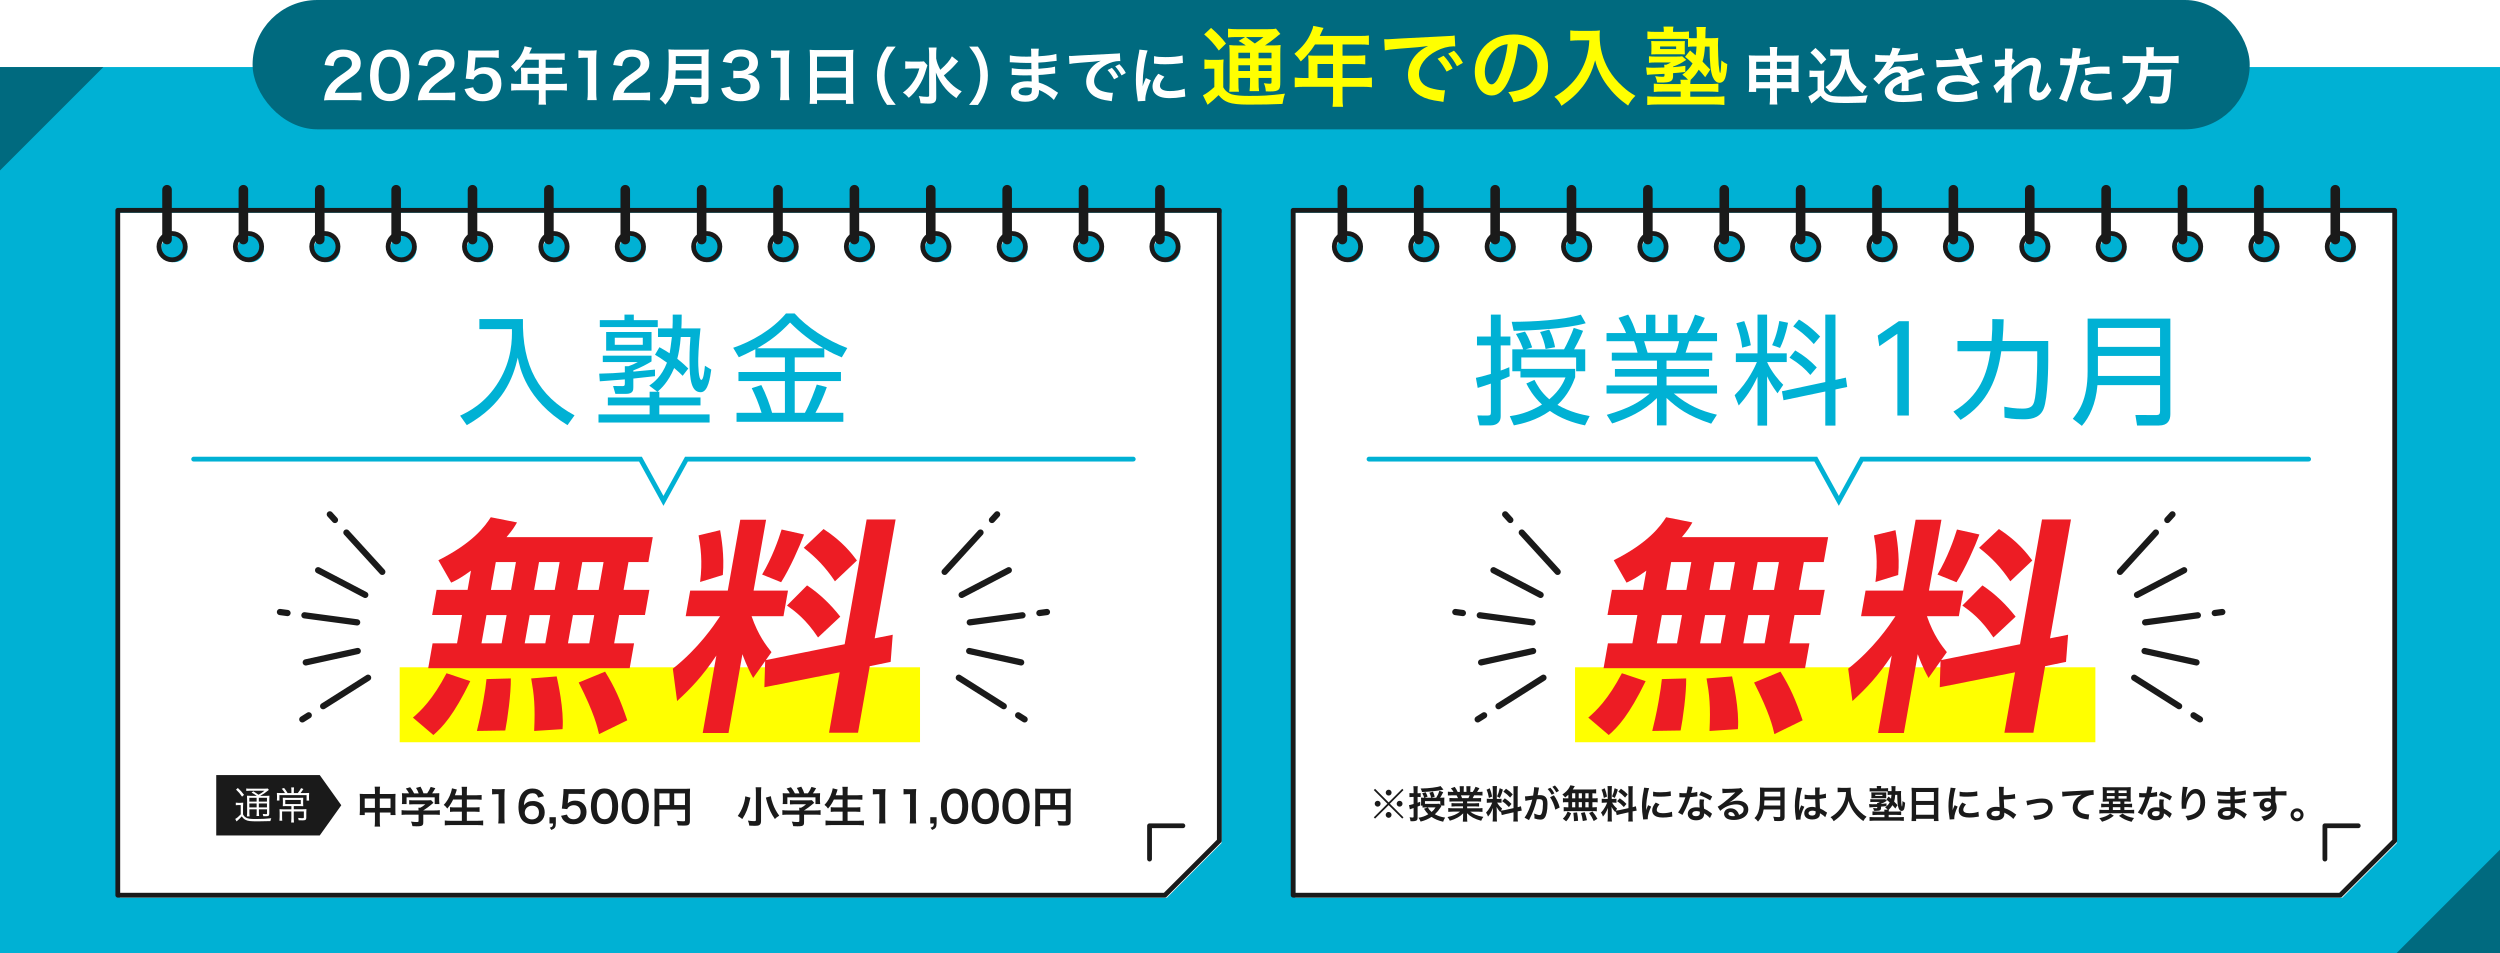 <?xml version="1.0" encoding="UTF-8"?><svg id="_レイヤー_2" xmlns="http://www.w3.org/2000/svg" width="1044" height="398" xmlns:xlink="http://www.w3.org/1999/xlink" viewBox="0 0 1044 398"><defs><style>.cls-1{stroke-width:4px;}.cls-1,.cls-2,.cls-3,.cls-4{fill:none;stroke-linecap:round;}.cls-1,.cls-2,.cls-4{stroke:#1a1a1a;stroke-linejoin:round;}.cls-2{stroke-width:2.61px;}.cls-3{stroke:#00b1d4;stroke-miterlimit:10;}.cls-3,.cls-4{stroke-width:2px;}.cls-5{fill:#ed1c24;}.cls-6,.cls-7,.cls-8{fill:#fff;}.cls-9{fill:#ff0;}.cls-10{fill:#00b1d4;}.cls-11{fill:#006a7f;}.cls-7{filter:url(#drop-shadow-1);}.cls-8{filter:url(#drop-shadow-2);}.cls-12{fill:#1a1a1a;}</style><filter id="drop-shadow-1" x="43.62" y="81.94" width="473" height="299" filterUnits="userSpaceOnUse"><feOffset dx="3" dy="3"/><feGaussianBlur result="blur" stdDeviation="2"/><feFlood flood-color="#000" flood-opacity=".2"/><feComposite in2="blur" operator="in"/><feComposite in="SourceGraphic"/></filter><filter id="drop-shadow-2" x="534.62" y="81.94" width="473" height="299" filterUnits="userSpaceOnUse"><feOffset dx="3" dy="3"/><feGaussianBlur result="blur-2" stdDeviation="2"/><feFlood flood-color="#000" flood-opacity=".2"/><feComposite in2="blur-2" operator="in"/><feComposite in="SourceGraphic"/></filter></defs><g id="PC_contents"><rect class="cls-10" y="28" width="1044" height="370"/><path class="cls-7" d="M47.06,85.84v286h437.27l22.73-22.73V85.84H47.06ZM69.75,106.51c-3.03,0-5.49-2.46-5.49-5.49s2.46-5.49,5.49-5.49,5.49,2.46,5.49,5.49-2.46,5.49-5.49,5.49ZM101.64,106.51c-3.03,0-5.49-2.46-5.49-5.49s2.46-5.49,5.49-5.49,5.49,2.46,5.49,5.49-2.46,5.49-5.49,5.49ZM133.53,106.51c-3.03,0-5.49-2.46-5.49-5.49s2.46-5.49,5.49-5.49,5.49,2.46,5.49,5.49-2.46,5.49-5.49,5.49ZM165.43,106.51c-3.03,0-5.49-2.46-5.49-5.49s2.46-5.49,5.49-5.49,5.49,2.46,5.49,5.49-2.46,5.49-5.49,5.49ZM197.32,106.51c-3.03,0-5.49-2.46-5.49-5.49s2.46-5.49,5.49-5.49,5.49,2.46,5.49,5.49-2.46,5.49-5.49,5.49ZM229.22,106.51c-3.03,0-5.49-2.46-5.49-5.49s2.46-5.49,5.49-5.49,5.49,2.46,5.49,5.49-2.46,5.49-5.49,5.49ZM261.11,106.51c-3.03,0-5.49-2.46-5.49-5.49s2.46-5.49,5.49-5.49,5.49,2.46,5.49,5.49-2.46,5.49-5.49,5.49ZM293.01,106.51c-3.03,0-5.49-2.46-5.49-5.49s2.46-5.49,5.49-5.49,5.49,2.46,5.49,5.49-2.46,5.49-5.49,5.49ZM324.9,106.51c-3.03,0-5.49-2.46-5.49-5.49s2.46-5.49,5.49-5.49,5.49,2.46,5.49,5.49-2.46,5.49-5.49,5.49ZM356.8,106.51c-3.03,0-5.49-2.46-5.49-5.49s2.46-5.49,5.49-5.49,5.49,2.46,5.49,5.49-2.46,5.49-5.49,5.49ZM388.69,106.51c-3.03,0-5.49-2.46-5.49-5.49s2.46-5.49,5.49-5.49,5.49,2.46,5.49,5.49-2.46,5.49-5.49,5.49ZM420.59,106.51c-3.03,0-5.49-2.46-5.49-5.49s2.46-5.49,5.49-5.49,5.49,2.46,5.49,5.49-2.46,5.49-5.49,5.49ZM452.48,106.51c-3.03,0-5.49-2.46-5.49-5.49s2.46-5.49,5.49-5.49,5.49,2.46,5.49,5.49-2.46,5.49-5.49,5.49ZM484.38,106.51c-3.03,0-5.49-2.46-5.49-5.49s2.46-5.49,5.49-5.49,5.49,2.46,5.49,5.49-2.46,5.49-5.49,5.49Z"/><polyline class="cls-4" points="493.97 344.84 480.05 344.84 480.05 358.75"/><polyline class="cls-3" points="80.87 191.73 267.45 191.73 277.06 209.17 286.67 191.73 473.25 191.73"/><polygon class="cls-12" points="133.53 348.88 111.92 348.88 90.3 348.88 90.3 336.27 90.3 323.67 111.92 323.67 133.53 323.67 142.52 336.27 133.53 348.88"/><path class="cls-6" d="M98.45,335.19c.34.06.63.08,1.15.08h.75c.49,0,.83-.02,1.22-.08-.06.49-.08.92-.08,1.7v3.18c.31.66.63,1,1.31,1.39.71.42,1.77.57,4.02.57,2.5,0,4.54-.11,6.47-.34-.18.44-.29.79-.37,1.2-1.77.06-3.73.11-5.23.11-3.21,0-4.16-.11-5.2-.65-.58-.31-.99-.68-1.56-1.44-.5.6-.66.76-1.1,1.18-.26.23-.32.29-.6.55-.18.15-.23.19-.45.39l-.55-1.05c.6-.28,1.46-.99,2.3-1.9v-3.89h-.97c-.49,0-.76.02-1.09.08v-1.09ZM99.32,329.06c1.1,1.02,1.75,1.73,2.59,2.87l-.83.75c-.79-1.18-1.43-1.93-2.51-2.95l.75-.66ZM107.2,332.34c-.6-.47-1.43-.97-2.15-1.36l.73-.52c.84.5,1.28.79,2.17,1.44,1.23-.7,1.64-.97,2.51-1.7h-6.01c-.75,0-1.17.02-1.62.08v-1.02c.45.08.88.1,1.72.1h5.66c.97,0,1.33-.02,1.65-.06l.41.58c-.15.1-.21.15-.41.31-1,.84-2.04,1.52-3.22,2.16h2.11c.89,0,1.39-.02,1.77-.08-.05.45-.06,1.04-.06,1.99v5.35c0,1.02-.26,1.25-1.39,1.25-.37,0-.65,0-1.13-.03-.05-.39-.1-.6-.23-.94.53.08.91.11,1.35.11.37,0,.45-.06.45-.45v-1.57h-3.39v1.02c0,.83.03,1.31.1,1.75h-1.12c.06-.42.1-.96.1-1.75v-1.02h-3.05v1.25c0,.84.03,1.31.1,1.7h-1.15c.06-.41.1-.91.1-1.7v-5.12c0-.97-.02-1.43-.06-1.83.45.06.99.08,1.75.08h2.35ZM104.12,333.15v1.6h3.05v-1.6h-3.05ZM104.12,337.17h3.05v-1.64h-3.05v1.64ZM108.09,334.75h3.39v-1.6h-3.39v1.6ZM111.48,335.53h-3.39v1.64h3.39v-1.64Z"/><path class="cls-6" d="M121.69,329.99c0-.41-.03-.84-.08-1.18h1.18c-.05.36-.08.73-.08,1.18v1.2h1.64c.6-.73.94-1.23,1.38-2.07l.97.37c-.52.81-.83,1.23-1.23,1.7h1.83c.88,0,1.3-.02,1.8-.06-.05.42-.06.84-.06,1.47v.81c0,.32.03.65.06.92h-1.07v-2.27h-11.34v2.24h-1.07c.05-.37.06-.71.06-.99v-.86c0-.53-.02-.91-.06-1.33.39.05.88.06,1.67.06h1.72c-.39-.65-.75-1.12-1.35-1.8l.97-.34c.65.81.97,1.28,1.47,2.14h1.59v-1.2ZM119.55,336.61c-.68,0-1.1.02-1.46.06.03-.32.05-.57.05-1.33v-.94c0-.53-.02-.92-.05-1.28.41.05.97.06,1.52.06h5.54c.66,0,1.12-.02,1.49-.06-.03.39-.05.7-.05,1.3v.92c0,.79.02,1.04.05,1.33-.42-.05-.99-.06-1.59-.06h-2.37v1.33h3.73c.83,0,1.2-.02,1.56-.06-.05.36-.06.79-.06,1.43v2.16c0,.88-.34,1.12-1.56,1.12-.45,0-.96-.02-1.64-.06-.05-.44-.1-.65-.23-.97.63.08,1.28.13,1.7.13.58,0,.71-.06.71-.37v-2.45h-4.21v2.98c0,.66.03,1.2.08,1.65h-1.17c.05-.52.08-1.04.08-1.65v-2.98h-3.87v2.27c0,.79.02,1.25.08,1.59h-1.18c.05-.45.08-.97.08-1.6v-1.81c0-.57-.02-.99-.06-1.41.42.05.96.06,1.52.06h3.44v-1.33h-2.14ZM119.13,334.05v1.72h6.48v-1.72h-6.48Z"/><path class="cls-12" d="M156.56,330.48c0-.94-.02-1.37-.11-1.96h2.27c-.07.56-.11,1.03-.11,1.89v1.17h4.93c.79,0,1.17-.02,1.64-.07-.05.5-.07.88-.07,1.58v5.49c0,.81.02,1.28.09,1.8h-2.12v-1.08h-4.47v3.66c0,1.08.04,1.6.13,2.23h-2.3c.09-.67.13-1.22.13-2.23v-3.66h-4.25v1.08h-2.12c.07-.59.09-1.04.09-1.8v-5.51c0-.67-.02-.99-.07-1.57.52.05.9.07,1.62.07h4.74v-1.1ZM152.31,333.48v3.91h4.25v-3.91h-4.25ZM163.08,337.39v-3.91h-4.47v3.91h4.47Z"/><path class="cls-12" d="M169.9,340.2c-.94,0-1.64.04-2.2.11v-2c.61.09,1.33.13,2.18.13h4.9v-.13c0-.36-.02-.68-.05-.99h.77c.77-.4,1.37-.79,2.12-1.46h-4.95c-.74,0-1.22.02-1.8.07v-1.8c.54.07,1.04.09,1.82.09h5.96c.7,0,1.04-.02,1.37-.07l.99,1.1q-.31.25-.65.54c-1.28,1.1-2.2,1.76-3.6,2.63v.02h4.7c.88,0,1.67-.04,2.21-.13v2c-.52-.07-1.3-.11-2.23-.11h-4.68v3.15c0,.63-.05.88-.23,1.13-.31.45-.92.59-2.54.59-.23,0-.83-.02-1.76-.07-.2-.95-.29-1.26-.59-1.91.86.13,1.67.18,2.23.18.79,0,.92-.05.92-.41v-2.66h-4.88ZM170.82,331.31c-.41-.79-.65-1.15-1.35-2.03l1.82-.54c.63.77,1.04,1.42,1.64,2.57h1.91c-.31-.85-.59-1.48-1.1-2.27l1.87-.52c.74,1.39.85,1.64,1.24,2.79h1.53c.54-.72,1.17-1.85,1.48-2.7l1.94.54c-.41.77-.94,1.6-1.35,2.16h.81c1.22,0,1.57-.02,2.21-.07-.05.45-.07.81-.07,1.49v1.67c0,.49.04.94.09,1.37h-1.96v-2.79h-11.74v2.79h-1.96c.07-.41.09-.83.09-1.39v-1.66c0-.65-.02-1.03-.07-1.49.81.07.92.07,2.12.07h.85Z"/><path class="cls-12" d="M189.23,333.88c-.74,1.55-1.46,2.63-2.45,3.78-.47-.68-.88-1.12-1.48-1.53,1.35-1.37,2.43-3.26,3.04-5.26.23-.77.32-1.15.4-1.67l2.05.5q-.04.14-.16.47c-.05.13-.05.14-.18.59-.09.27-.25.72-.49,1.35h2.93v-1.37c0-.94-.04-1.49-.13-2.16h2.3c-.07.59-.11,1.19-.11,2.14v1.39h3.75c.92,0,1.69-.04,2.43-.11v1.98c-.77-.07-1.51-.11-2.38-.11h-3.8v3.31h3.11c.9,0,1.62-.04,2.21-.11v1.98c-.65-.07-1.37-.11-2.21-.11h-3.11v3.82h4.32c1.03,0,1.78-.04,2.5-.13v2.05c-.85-.09-1.49-.13-2.45-.13h-11.02c-.94,0-1.71.04-2.56.13v-2.05c.77.09,1.55.13,2.5.13h4.63v-3.82h-2.77c-.85,0-1.57.04-2.18.11v-1.98c.58.07,1.17.11,2.16.11h2.79v-3.31h-3.67Z"/><path class="cls-12" d="M208.06,343.89c.11-.7.14-1.4.14-2.34v-9.92h-.86c-.67,0-1.19.04-1.85.11v-2.29c.56.09.95.11,1.8.11h1.66c.92,0,1.19-.02,1.84-.09-.11,1.06-.14,1.89-.14,2.97v9.11c0,.95.04,1.6.14,2.34h-2.72Z"/><path class="cls-12" d="M224.77,333.07c-.47-1.31-1.13-1.82-2.41-1.82s-2.21.63-2.83,1.87c-.45.94-.65,1.8-.74,3.19.97-1.31,2.03-1.8,3.85-1.8s3.38.79,4.18,2.14c.43.7.65,1.64.65,2.7,0,2.84-2.16,4.86-5.22,4.86-1.44,0-2.77-.43-3.65-1.19-1.33-1.15-2.09-3.31-2.09-6.03,0-2.21.56-4.34,1.48-5.56,1.06-1.44,2.5-2.14,4.39-2.14,1.55,0,2.83.47,3.69,1.37.47.49.74.9,1.13,1.84l-2.43.58ZM219.15,339.35c0,1.64,1.28,2.84,3.04,2.84,1.04,0,1.96-.47,2.47-1.26.27-.41.41-1.01.41-1.64,0-1.78-1.06-2.83-2.84-2.83s-3.08,1.22-3.08,2.88Z"/><path class="cls-12" d="M232.1,343.89c0,1.55-.4,2.12-1.85,2.7l-.65-.95c1.1-.31,1.35-.63,1.37-1.75h-1.51v-2.63h2.65v2.63Z"/><path class="cls-12" d="M236.77,340.16c.16.52.29.76.54,1.04.5.61,1.26.92,2.21.92,1.78,0,2.95-1.19,2.95-2.97s-1.12-2.9-2.83-2.9c-.88,0-1.67.29-2.23.83-.25.25-.38.41-.54.81l-2.25-.22c.18-1.28.2-1.37.23-1.87l.41-4.47c.02-.32.05-.94.07-1.84.54.04.95.05,1.91.05h4.43c1.24,0,1.69-.02,2.5-.14v2.27c-.79-.11-1.49-.14-2.48-.14h-4.23l-.29,3.15c-.02.14-.05.4-.11.76.88-.76,1.84-1.1,3.08-1.1,1.46,0,2.63.43,3.51,1.35.88.86,1.28,1.94,1.28,3.39,0,3.17-2.07,5.13-5.42,5.13-1.78,0-3.11-.5-4.1-1.57-.49-.52-.74-.95-1.13-1.96l2.48-.52Z"/><path class="cls-12" d="M248.65,342.72c-.54-.54-.95-1.17-1.19-1.82-.47-1.28-.7-2.68-.7-4.14,0-1.91.43-3.89,1.1-4.99.97-1.62,2.59-2.5,4.59-2.5,1.53,0,2.85.5,3.8,1.46.54.54.95,1.17,1.19,1.82.47,1.26.7,2.7.7,4.18,0,2.21-.49,4.16-1.33,5.33-1.01,1.4-2.5,2.12-4.38,2.12-1.53,0-2.83-.5-3.78-1.46ZM254.39,341.34c.81-.85,1.26-2.52,1.26-4.63s-.45-3.73-1.26-4.61c-.43-.49-1.15-.76-1.96-.76-.86,0-1.49.29-2.02.92-.79.94-1.19,2.41-1.19,4.38s.34,3.46.92,4.29c.56.79,1.31,1.17,2.3,1.17.79,0,1.49-.27,1.94-.76Z"/><path class="cls-12" d="M261.47,342.72c-.54-.54-.95-1.17-1.19-1.82-.47-1.28-.7-2.68-.7-4.14,0-1.91.43-3.89,1.1-4.99.97-1.62,2.59-2.5,4.59-2.5,1.53,0,2.85.5,3.8,1.46.54.54.95,1.17,1.19,1.82.47,1.26.7,2.7.7,4.18,0,2.21-.49,4.16-1.33,5.33-1.01,1.4-2.5,2.12-4.38,2.12-1.53,0-2.83-.5-3.78-1.46ZM267.22,341.34c.81-.85,1.26-2.52,1.26-4.63s-.45-3.73-1.26-4.61c-.43-.49-1.15-.76-1.96-.76-.86,0-1.49.29-2.02.92-.79.94-1.19,2.41-1.19,4.38s.34,3.46.92,4.29c.56.79,1.31,1.17,2.3,1.17.79,0,1.49-.27,1.94-.76Z"/><path class="cls-12" d="M275.34,342.92c0,1.13.02,1.67.09,2.09h-2.21c.07-.58.11-1.22.11-2.16v-11.78c0-.76-.02-1.21-.07-1.73.58.05,1.04.07,2,.07h10.95c.99,0,1.53-.02,1.96-.07-.05.52-.07.99-.07,1.96v11.54c0,.92-.22,1.42-.74,1.69-.34.18-.92.25-1.89.25-.7,0-1.69-.04-2.39-.07-.11-.7-.23-1.21-.56-1.94,1.19.13,2.09.2,2.74.2.7,0,.81-.05.81-.49v-4.39h-10.71v4.83ZM279.6,331.32h-4.27v4.88h4.27v-4.88ZM286.05,336.2v-4.88h-4.5v4.88h4.5Z"/><path class="cls-12" d="M313.4,333.11c-.04.09-.05.16-.07.22-.05.22-.05.23-.11.43-.83,3.78-1.58,5.71-3.24,8.28-.74-.61-1.26-.95-1.91-1.28,1.73-2.38,2.94-5.49,3.15-8.21l2.18.56ZM317.92,328.77c-.07.56-.11,1.26-.11,2.2v11.9c0,.86-.23,1.4-.74,1.69-.36.22-.88.31-1.87.31-.68,0-1.44-.04-2.3-.09-.11-.81-.25-1.35-.58-2.11,1.12.16,1.87.23,2.57.23.59,0,.77-.09.77-.43v-11.52c0-.92-.04-1.62-.11-2.18h2.36ZM321.9,332.48c.13.95.36,1.91.83,3.17.67,1.84,1.51,3.4,2.68,4.97-.72.41-1.33.9-1.82,1.4-1.51-2.16-2.43-4.12-3.21-6.82-.02-.07-.2-.77-.56-2.12l2.07-.59Z"/><path class="cls-12" d="M328.91,340.2c-.94,0-1.64.04-2.2.11v-2c.61.09,1.33.13,2.18.13h4.9v-.13c0-.36-.02-.68-.05-.99h.77c.77-.4,1.37-.79,2.12-1.46h-4.95c-.74,0-1.22.02-1.8.07v-1.8c.54.07,1.04.09,1.82.09h5.96c.7,0,1.04-.02,1.37-.07l.99,1.1q-.31.25-.65.54c-1.28,1.1-2.2,1.76-3.6,2.63v.02h4.7c.88,0,1.67-.04,2.21-.13v2c-.52-.07-1.3-.11-2.23-.11h-4.68v3.15c0,.63-.05.88-.23,1.13-.31.45-.92.59-2.54.59-.23,0-.83-.02-1.76-.07-.2-.95-.29-1.26-.59-1.91.86.13,1.67.18,2.23.18.79,0,.92-.05.92-.41v-2.66h-4.88ZM329.83,331.31c-.41-.79-.65-1.15-1.35-2.03l1.82-.54c.63.77,1.04,1.42,1.64,2.57h1.91c-.31-.85-.59-1.48-1.1-2.27l1.87-.52c.74,1.39.85,1.64,1.24,2.79h1.53c.54-.72,1.17-1.85,1.48-2.7l1.94.54c-.41.77-.94,1.6-1.35,2.16h.81c1.22,0,1.57-.02,2.21-.07-.05.45-.07.81-.07,1.49v1.67c0,.49.04.94.09,1.37h-1.96v-2.79h-11.74v2.79h-1.96c.07-.41.09-.83.09-1.39v-1.66c0-.65-.02-1.03-.07-1.49.81.07.92.07,2.12.07h.85Z"/><path class="cls-12" d="M348.23,333.88c-.74,1.55-1.46,2.63-2.45,3.78-.47-.68-.88-1.12-1.48-1.53,1.35-1.37,2.43-3.26,3.04-5.26.23-.77.32-1.15.4-1.67l2.05.5q-.04.14-.16.47c-.05.13-.05.14-.18.59-.09.27-.25.72-.49,1.35h2.93v-1.37c0-.94-.04-1.49-.13-2.16h2.3c-.07.59-.11,1.19-.11,2.14v1.39h3.75c.92,0,1.69-.04,2.43-.11v1.98c-.77-.07-1.51-.11-2.38-.11h-3.8v3.31h3.11c.9,0,1.62-.04,2.21-.11v1.98c-.65-.07-1.37-.11-2.21-.11h-3.11v3.82h4.32c1.03,0,1.78-.04,2.5-.13v2.05c-.85-.09-1.49-.13-2.45-.13h-11.02c-.94,0-1.71.04-2.56.13v-2.05c.77.09,1.55.13,2.5.13h4.63v-3.82h-2.77c-.85,0-1.57.04-2.18.11v-1.98c.58.07,1.17.11,2.16.11h2.79v-3.31h-3.67Z"/><path class="cls-12" d="M367.07,343.89c.11-.7.14-1.4.14-2.34v-9.92h-.86c-.67,0-1.19.04-1.85.11v-2.29c.56.09.95.11,1.8.11h1.66c.92,0,1.19-.02,1.84-.09-.11,1.06-.14,1.89-.14,2.97v9.11c0,.95.04,1.6.14,2.34h-2.72Z"/><path class="cls-12" d="M379.89,343.89c.11-.7.14-1.4.14-2.34v-9.92h-.86c-.67,0-1.19.04-1.85.11v-2.29c.56.09.95.11,1.8.11h1.66c.92,0,1.19-.02,1.84-.09-.11,1.06-.14,1.89-.14,2.97v9.11c0,.95.04,1.6.14,2.34h-2.72Z"/><path class="cls-12" d="M391.11,343.89c0,1.55-.4,2.12-1.85,2.7l-.65-.95c1.1-.31,1.35-.63,1.37-1.75h-1.51v-2.63h2.65v2.63Z"/><path class="cls-12" d="M394.84,342.72c-.54-.54-.95-1.17-1.19-1.82-.47-1.28-.7-2.68-.7-4.14,0-1.91.43-3.89,1.1-4.99.97-1.62,2.59-2.5,4.59-2.5,1.53,0,2.85.5,3.8,1.46.54.54.95,1.17,1.19,1.82.47,1.26.7,2.7.7,4.18,0,2.21-.49,4.16-1.33,5.33-1.01,1.4-2.5,2.12-4.38,2.12-1.53,0-2.83-.5-3.78-1.46ZM400.58,341.34c.81-.85,1.26-2.52,1.26-4.63s-.45-3.73-1.26-4.61c-.43-.49-1.15-.76-1.96-.76-.86,0-1.49.29-2.02.92-.79.94-1.19,2.41-1.19,4.38s.34,3.46.92,4.29c.56.79,1.31,1.17,2.3,1.17.79,0,1.49-.27,1.94-.76Z"/><path class="cls-12" d="M407.66,342.72c-.54-.54-.95-1.17-1.19-1.82-.47-1.28-.7-2.68-.7-4.14,0-1.91.43-3.89,1.1-4.99.97-1.62,2.59-2.5,4.59-2.5,1.53,0,2.85.5,3.8,1.46.54.54.95,1.17,1.19,1.82.47,1.26.7,2.7.7,4.18,0,2.21-.49,4.16-1.33,5.33-1.01,1.4-2.5,2.12-4.38,2.12-1.53,0-2.83-.5-3.78-1.46ZM413.4,341.34c.81-.85,1.26-2.52,1.26-4.63s-.45-3.73-1.26-4.61c-.43-.49-1.15-.76-1.96-.76-.86,0-1.49.29-2.02.92-.79.94-1.19,2.41-1.19,4.38s.34,3.46.92,4.29c.56.79,1.31,1.17,2.3,1.17.79,0,1.49-.27,1.94-.76Z"/><path class="cls-12" d="M420.48,342.72c-.54-.54-.95-1.17-1.19-1.82-.47-1.28-.7-2.68-.7-4.14,0-1.91.43-3.89,1.1-4.99.97-1.62,2.59-2.5,4.59-2.5,1.53,0,2.85.5,3.8,1.46.54.54.95,1.17,1.19,1.82.47,1.26.7,2.7.7,4.18,0,2.21-.49,4.16-1.33,5.33-1.01,1.4-2.5,2.12-4.38,2.12-1.53,0-2.83-.5-3.78-1.46ZM426.22,341.34c.81-.85,1.26-2.52,1.26-4.63s-.45-3.73-1.26-4.61c-.43-.49-1.15-.76-1.96-.76-.86,0-1.49.29-2.02.92-.79.94-1.19,2.41-1.19,4.38s.34,3.46.92,4.29c.56.79,1.31,1.17,2.3,1.17.79,0,1.49-.27,1.94-.76Z"/><path class="cls-12" d="M434.34,342.92c0,1.13.02,1.67.09,2.09h-2.21c.07-.58.11-1.22.11-2.16v-11.78c0-.76-.02-1.21-.07-1.73.58.05,1.04.07,2,.07h10.95c.99,0,1.53-.02,1.96-.07-.05.52-.07.99-.07,1.96v11.54c0,.92-.22,1.42-.74,1.69-.34.18-.92.25-1.89.25-.7,0-1.69-.04-2.39-.07-.11-.7-.23-1.21-.56-1.94,1.19.13,2.09.2,2.74.2.7,0,.81-.05.81-.49v-4.39h-10.71v4.83ZM438.61,331.32h-4.27v4.88h4.27v-4.88ZM445.06,336.2v-4.88h-4.5v4.88h4.5Z"/><path class="cls-10" d="M218.38,133.24c-.4,19.6,6.6,32.15,21.55,40.2l-2.95,4.1c-17.35-10.6-19.95-24.1-20.75-28.2-2,8.7-6.05,19.6-21.3,28.2l-2.8-3.95c3.2-1.5,10.55-5,16.15-14.25,5.6-9.2,5.55-17.7,5.5-21.9h-13.6v-4.2h18.2Z"/><path class="cls-10" d="M285.08,156.94c-.95-.95-1.7-1.7-3.55-3.25-2.5,6-5.5,8.6-6.95,9.9h.75v2.4h17.2v3.3h-17.2v3.75h21v3.4h-46.4v-3.4h21.35v-3.75h-17.45v-3.3h17.45v-2.4h3.2l-3.35-2.55c1.75-1.25,5.1-3.6,7.4-9.6-2.1-1.55-3.7-2.5-5-3.3l1.85-3.15c2.25,1.25,3.1,1.8,4.25,2.55.2-1.2.55-3.25.95-6.8h-5.8v-3.6h6.05c.1-1.8.1-3.15.1-5.75h3.75c0,3.55-.1,4.85-.15,5.75h8c-.9,7.65-.95,12.95-.95,13.9,0,1.3.1,7.6,1.3,7.6.85,0,1.25-3.45,1.5-5.9l2.65,1.6c-.45,3.05-1.25,9.45-4.4,9.45-3.75,0-4.7-4.65-4.7-13.4,0-4.35.25-7.85.4-9.65h-4.05c-.3,4.05-.9,7.05-1.45,9.1,2.45,1.9,3.5,3,4.6,4.05l-2.35,3.05ZM273.53,157.09c-.9.1-8.25.9-9.05,1v3.55c0,1.2,0,2.85-3.15,2.85h-4.35l-.95-3.3,3.9.05c.95,0,1-.3,1-1.35v-1.45c-1.05.05-10.1.8-10.45.8l-.25-3.2c4.1-.1,7.5-.25,10.7-.55v-2.55h1.5c1.3-.45,2.7-1.05,3.95-1.75h-14.65v-2.65h20.35v2.4c-1.55.95-4.6,2.65-7.6,3.75v.5c.85-.1,8.1-.75,9.05-.85v2.75ZM260.78,133.69v-2.3h3.9v2.3h10v2.9h-24.2v-2.9h10.3ZM272.08,138.64v7.8h-18.95v-7.8h18.95ZM268.43,141.04h-11.7v2.95h11.7v-2.95Z"/><path class="cls-10" d="M344.23,149.24h-12.35v6.1h19.3v3.8h-19.3v13.25h4.25c2.25-4.15,4.3-9.9,4.95-11.8l4.2,1.1c-1.35,3.75-3.3,8.3-4.75,10.7h11.65v3.75h-44.6v-3.75h10.45c-1.35-4.3-2.45-6.85-4.1-10.3l4-1.3c1.9,3.65,3.65,8.5,4.5,11.6h5.35v-13.25h-19.4v-3.8h19.4v-6.1h-12.35v-3.4c-3.5,1.85-5.15,2.55-6.9,3.35l-2.35-3.95c7.55-2.55,16.25-7.45,22.05-14.35h3.6c4.9,5.55,13.3,11.2,22,14.45l-2.3,3.9c-2.15-.9-4.4-1.9-7.3-3.6v3.6ZM343.88,145.44c-5.15-2.9-9.8-6.55-13.95-10.75-4.35,4.55-8.2,7.65-13.75,10.75h27.7Z"/><rect class="cls-9" x="166.91" y="278.66" width="217.29" height="31.3"/><path class="cls-5" d="M196.39,284.45c-6.96,14.27-11.5,19.1-15.41,22.5l-8.55-7.28c3.34-2.84,8.35-7.66,14.04-18.53l9.91,3.31ZM196.67,238.31c-4.33,3.12-5.88,3.88-8.26,5.01l-5.35-9.36c14.52-7.28,19.53-14.27,21.89-17.96l10.96,2.17c-1.09,1.89-1.76,3.03-4.39,6.14h61.08l-1.83,10.4h-8.32l-2.05,11.63h10.78l-1.85,10.49h-10.78l-2.08,11.82h8.32l-1.83,10.4h-84.14l1.83-10.4h10.21l2.08-11.82h-12.48l1.85-10.49h12.95l1.42-8.04ZM213.32,283.31c.11,6.33-1.41,17.11-2.32,21.74l-11.85.19c.74-3.12,1.67-6.81,2.64-12.29.75-4.25,1.19-7.28,1.37-9.36l10.17-.28ZM203.15,256.84l-2.08,11.82h8.41l2.08-11.82h-8.41ZM207.05,234.72l-2.05,11.63h8.41l2.05-11.63h-8.41ZM221.2,256.84l-2.08,11.82h8.6l2.08-11.82h-8.6ZM232.47,282.46c.42,1.89,3.13,13.9,2.45,22.03l-11.86.76c.48-10.21,0-15.03-1.24-21.93l10.64-.85ZM225.1,234.72l-2.05,11.63h8.6l2.05-11.63h-8.6ZM239.26,256.84l-2.08,11.82h8.89l2.08-11.82h-8.89ZM243.16,234.72l-2.05,11.63h8.89l2.05-11.63h-8.89ZM252.68,280.47c4.05,6.52,6.35,11.72,9.27,20.33l-11.8,5.77c-.7-3.03-1.96-8.7-8.49-21.55l11.01-4.54Z"/><path class="cls-5" d="M319.55,276.03l-5.03,7.09c-2.59-4.63-4.11-8.89-4.49-9.93l-5.8,32.9h-10.78l5.7-32.33c-5.9,8.79-10.64,13.71-16.4,19l-1.78-13.52c10.65-8.41,17.18-18.06,19.75-21.93h-14.37l1.88-10.68h15.69l5.22-29.59h10.78l-5.22,29.59h14.37l-1.88,10.68h-13.33c2.82,8.13,6.15,12.29,8.32,15.03l-2.38,3.31,32.93-6.62,9.18-52.09h12.1l-8.75,49.63,7.55-1.51-.87,11.34-8.73,1.8-4.9,27.79h-12.1l4.45-25.24-31.45,6.24.33-10.97ZM300.72,221.39c.51,3.03,1.85,10.4,1.14,18.72l-9.5,2.93c1.12-8.51.18-14.94-.63-19.47l8.99-2.17ZM335.77,223.19c-1.83,5.01-5.9,14.18-9.57,19.95l-7.94-3.21c4.18-7.09,6.8-14.46,8.14-18.81l9.37,2.08ZM337.03,244.46c5.42,3.59,10.01,8.13,13.87,13.05l-9.29,8.7c-5-7.56-9.6-10.97-12.97-13.33l8.38-8.41ZM343.92,220.92c7.97,5.2,11.8,10.3,13.94,13.14l-9.19,8.7c-3.96-5.96-7.97-10.02-13.04-13.99l8.29-7.85Z"/><line class="cls-2" x1="404.98" y1="259.9" x2="426.99" y2="256.95"/><line class="cls-2" x1="434.06" y1="256" x2="437.2" y2="255.58"/><line class="cls-2" x1="414.25" y1="217.14" x2="416.39" y2="214.8"/><line class="cls-2" x1="401.59" y1="248.43" x2="421.27" y2="238.13"/><line class="cls-2" x1="394.48" y1="238.81" x2="409.45" y2="222.4"/><line class="cls-2" x1="425.19" y1="298.72" x2="427.87" y2="300.41"/><line class="cls-2" x1="400.41" y1="283.02" x2="419.17" y2="294.9"/><line class="cls-2" x1="404.74" y1="271.86" x2="426.43" y2="276.62"/><line class="cls-2" x1="149.14" y1="259.9" x2="127.13" y2="256.95"/><line class="cls-2" x1="120.06" y1="256" x2="116.92" y2="255.58"/><line class="cls-2" x1="139.87" y1="217.14" x2="137.74" y2="214.8"/><line class="cls-2" x1="152.53" y1="248.43" x2="132.85" y2="238.13"/><line class="cls-2" x1="159.64" y1="238.81" x2="144.67" y2="222.4"/><line class="cls-2" x1="128.93" y1="298.72" x2="126.25" y2="300.41"/><line class="cls-2" x1="153.71" y1="283.02" x2="134.95" y2="294.9"/><line class="cls-2" x1="149.39" y1="271.86" x2="127.69" y2="276.62"/><path class="cls-4" d="M49.19,87.83v286h437.27l22.73-22.73V87.83H49.19ZM71.87,108.49c-3.03,0-5.49-2.46-5.49-5.49s2.46-5.49,5.49-5.49,5.49,2.46,5.49,5.49-2.46,5.49-5.49,5.49ZM103.77,108.49c-3.03,0-5.49-2.46-5.49-5.49s2.46-5.49,5.49-5.49,5.49,2.46,5.49,5.49-2.46,5.49-5.49,5.49ZM135.66,108.49c-3.03,0-5.49-2.46-5.49-5.49s2.46-5.49,5.49-5.49,5.49,2.46,5.49,5.49-2.46,5.49-5.49,5.49ZM167.56,108.49c-3.03,0-5.49-2.46-5.49-5.49s2.46-5.49,5.49-5.49,5.49,2.46,5.49,5.49-2.46,5.49-5.49,5.49ZM199.45,108.49c-3.03,0-5.49-2.46-5.49-5.49s2.46-5.49,5.49-5.49,5.49,2.46,5.49,5.49-2.46,5.49-5.49,5.49ZM231.34,108.49c-3.03,0-5.49-2.46-5.49-5.49s2.46-5.49,5.49-5.49,5.49,2.46,5.49,5.49-2.46,5.49-5.49,5.49ZM263.24,108.49c-3.03,0-5.49-2.46-5.49-5.49s2.46-5.49,5.49-5.49,5.49,2.46,5.49,5.49-2.46,5.49-5.49,5.49ZM295.13,108.49c-3.03,0-5.49-2.46-5.49-5.49s2.46-5.49,5.49-5.49,5.49,2.46,5.49,5.49-2.46,5.49-5.49,5.49ZM327.03,108.49c-3.03,0-5.49-2.46-5.49-5.49s2.46-5.49,5.49-5.49,5.49,2.46,5.49,5.49-2.46,5.49-5.49,5.49ZM358.92,108.49c-3.03,0-5.49-2.46-5.49-5.49s2.46-5.49,5.49-5.49,5.49,2.46,5.49,5.49-2.46,5.49-5.49,5.49ZM390.82,108.49c-3.03,0-5.49-2.46-5.49-5.49s2.46-5.49,5.49-5.49,5.49,2.46,5.49,5.49-2.46,5.49-5.49,5.49ZM422.71,108.49c-3.03,0-5.49-2.46-5.49-5.49s2.46-5.49,5.49-5.49,5.49,2.46,5.49,5.49-2.46,5.49-5.49,5.49ZM454.61,108.49c-3.03,0-5.49-2.46-5.49-5.49s2.46-5.49,5.49-5.49,5.49,2.46,5.49,5.49-2.46,5.49-5.49,5.49ZM486.5,108.49c-3.03,0-5.49-2.46-5.49-5.49s2.46-5.49,5.49-5.49,5.49,2.46,5.49,5.49-2.46,5.49-5.49,5.49Z"/><line id="ring_parts" class="cls-1" x1="484.38" y1="79.23" x2="484.38" y2="100.05"/><line id="ring_parts-2" class="cls-1" x1="452.48" y1="79.23" x2="452.48" y2="100.05"/><line id="ring_parts-3" class="cls-1" x1="420.59" y1="79.23" x2="420.59" y2="100.05"/><line id="ring_parts-4" class="cls-1" x1="388.69" y1="79.23" x2="388.69" y2="100.05"/><line id="ring_parts-5" class="cls-1" x1="356.8" y1="79.23" x2="356.8" y2="100.05"/><line id="ring_parts-6" class="cls-1" x1="324.9" y1="79.23" x2="324.9" y2="100.05"/><line id="ring_parts-7" class="cls-1" x1="293.01" y1="79.23" x2="293.01" y2="100.05"/><line id="ring_parts-8" class="cls-1" x1="261.11" y1="79.23" x2="261.11" y2="100.05"/><line id="ring_parts-9" class="cls-1" x1="229.22" y1="79.23" x2="229.22" y2="100.05"/><line id="ring_parts-10" class="cls-1" x1="197.32" y1="79.23" x2="197.32" y2="100.05"/><line id="ring_parts-11" class="cls-1" x1="165.43" y1="79.23" x2="165.43" y2="100.05"/><line id="ring_parts-12" class="cls-1" x1="133.53" y1="79.23" x2="133.53" y2="100.05"/><line id="ring_parts-13" class="cls-1" x1="101.64" y1="79.23" x2="101.64" y2="100.05"/><line id="ring_parts-14" class="cls-1" x1="69.75" y1="79.23" x2="69.75" y2="100.05"/><path class="cls-8" d="M537.89,85.84v286h437.27l22.73-22.73V85.84h-460ZM560.58,106.51c-3.03,0-5.49-2.46-5.49-5.49s2.46-5.49,5.49-5.49,5.49,2.46,5.49,5.49-2.46,5.49-5.49,5.49ZM592.47,106.51c-3.03,0-5.49-2.46-5.49-5.49s2.46-5.49,5.49-5.49,5.49,2.46,5.49,5.49-2.46,5.49-5.49,5.49ZM624.37,106.51c-3.03,0-5.49-2.46-5.49-5.49s2.46-5.49,5.49-5.49,5.49,2.46,5.49,5.49-2.46,5.49-5.49,5.49ZM656.26,106.51c-3.03,0-5.49-2.46-5.49-5.49s2.46-5.49,5.49-5.49,5.49,2.46,5.49,5.49-2.46,5.49-5.49,5.49ZM688.15,106.51c-3.03,0-5.49-2.46-5.49-5.49s2.46-5.49,5.49-5.49,5.49,2.46,5.49,5.49-2.46,5.49-5.49,5.49ZM720.05,106.51c-3.03,0-5.49-2.46-5.49-5.49s2.46-5.49,5.49-5.49,5.49,2.46,5.49,5.49-2.46,5.49-5.49,5.49ZM751.94,106.51c-3.03,0-5.49-2.46-5.49-5.49s2.46-5.49,5.49-5.49,5.49,2.46,5.49,5.49-2.46,5.49-5.49,5.49ZM783.84,106.51c-3.03,0-5.49-2.46-5.49-5.49s2.46-5.49,5.49-5.49,5.49,2.46,5.49,5.49-2.46,5.49-5.49,5.49ZM815.73,106.51c-3.03,0-5.49-2.46-5.49-5.49s2.46-5.49,5.49-5.49,5.49,2.46,5.49,5.49-2.46,5.49-5.49,5.49ZM847.63,106.51c-3.03,0-5.49-2.46-5.49-5.49s2.46-5.49,5.49-5.49,5.49,2.46,5.49,5.49-2.46,5.49-5.49,5.49ZM879.52,106.51c-3.03,0-5.49-2.46-5.49-5.49s2.46-5.49,5.49-5.49,5.49,2.46,5.49,5.49-2.46,5.49-5.49,5.49ZM911.42,106.51c-3.03,0-5.49-2.46-5.49-5.49s2.46-5.49,5.49-5.49,5.49,2.46,5.49,5.49-2.46,5.49-5.49,5.49ZM943.31,106.51c-3.03,0-5.49-2.46-5.49-5.49s2.46-5.49,5.49-5.49,5.49,2.46,5.49,5.49-2.46,5.49-5.49,5.49ZM975.21,106.51c-3.03,0-5.49-2.46-5.49-5.49s2.46-5.49,5.49-5.49,5.49,2.46,5.49,5.49-2.46,5.49-5.49,5.49Z"/><polyline class="cls-4" points="984.8 344.84 970.88 344.84 970.88 358.75"/><polyline class="cls-3" points="571.7 191.73 758.28 191.73 767.89 209.17 777.5 191.73 964.08 191.73"/><path class="cls-10" d="M630.44,157.14c-1.35.6-2.1.95-3.75,1.6v15.05c0,3.45-2.9,3.85-4.2,3.85h-4.65l-.9-4.15,4.1.05c1.4,0,1.55-.3,1.55-1.5v-11.85c-3.1,1.05-3.95,1.35-5.5,1.8l-.75-4.2c1.65-.35,2.95-.65,6.25-1.65v-11.9h-5.8v-3.7h5.8v-9.15h4.1v9.15h4.05v3.7h-4.05v10.5c1.35-.45,2.3-.85,3.6-1.4l.15,3.8ZM631.54,155.04v-9.15h4.55c-.4-1.1-1.35-3.7-3.05-6.45l3.8-.95c.6.95,1.75,2.8,3,6.6l-2.75.8h16.05c1.1-1.9,3.35-6.8,4.05-8.95l3.9,1.2c-1.1,2.95-3.55,7.45-3.75,7.75h4.65v9.15h-3.8v-5.75h-22.9v4.75h22.5v3.5c-1.1,2.95-2.95,7.45-7.4,11.55,5.25,3,10.35,4.1,13.45,4.65l-1.95,3.9c-5.2-1.1-10.3-2.95-14.65-6.05-5.65,4-11.55,5.35-15.05,6.05l-1.7-3.85c2.75-.4,7.7-1.3,13.45-4.85-3.85-3.6-5.6-6.95-6.55-8.8l3.4-1.5c1.05,2,2.65,5.1,6.2,8.1,4.5-3.8,6.05-7.4,6.75-9.1h-18.8v-2.6h-3.4ZM631.29,134.39c8.95,0,21.7-.75,28.85-3l2.05,3.6c-8.05,2.3-23.05,3.1-30.1,3.15l-.8-3.75ZM645.44,145.74c-.45-2.6-1.25-4.9-2.3-7.1l3.85-1c1.55,3.2,2.1,5.7,2.4,7.35l-3.95.75Z"/><path class="cls-10" d="M714.59,176.94c-9.95-3.35-14-6.45-18.65-10.75v11.45h-4v-11.4c-5.7,5.65-12.3,8.45-18.7,10.6l-2.25-3.6c9.55-2.8,13.75-5.35,17.95-8.9h-18.05v-3.4h21.05v-3.65h-17.55v-3.2h17.55v-3.5h-18.85v-3.3h10.75c-.2-.9-.7-2.9-1.45-4.8h-11.5v-3.4h8.15c-.95-2.3-1.25-2.85-3.15-6.35l4.05-1.35c1.6,2.9,2.4,4.8,3.3,7.7h4.15v-7.65h3.9v7.65h5.35v-7.65h3.85v7.65h4c.45-.8,2.15-4.15,3.35-7.7l4.1,1.35c-.9,2.3-1.9,4-3.25,6.35h8.35v3.4h-11.65c-.65,2.25-.7,2.45-1.5,4.8h11.15v3.3h-19.1v3.5h17.75v3.2h-17.75v3.65h21.1v3.4h-18.05c5.95,4.95,11.1,7.2,18,8.85l-2.4,3.75ZM699.79,147.29c.55-1.45.9-2.6,1.4-4.8h-14.6c.4,1.4,1.15,3.75,1.45,4.8h11.75Z"/><path class="cls-10" d="M724.89,151.19v-3.65h9.05v-16.15h4v16.15h8.2v3.65h-8.2c1.8,4.1,5.15,8,6.75,9.5l-2.4,3.55c-2.3-3.1-3.45-5.15-4.35-7.1v20.6h-4v-20.4c-2.5,5.35-4.75,8.55-7.85,12l-1.7-4.3c5.8-5.75,8.7-12.4,9.3-13.85h-8.8ZM727.54,145.19c-.45-3.65-1.1-6.25-2.45-10.2l3.3-.9c1.3,3.45,2.15,6.55,2.75,10.1l-3.6,1ZM740.04,144.14c2-4.25,2.75-8.75,3-10.1l3.65.75c-1.05,5.35-2.35,8.45-3.35,10.5l-3.3-1.15ZM770.84,157.69l.55,3.9-4.9,1.05v15.1h-4.25v-14.25l-17.45,3.65-.65-3.75,18.1-3.85v-28.15h4.25v27.25l4.35-.95ZM755.99,156.59c-2.1-2.45-4.35-4.55-8.7-7.25l2.4-3c3.7,2.2,6.05,4.05,9,7.1l-2.7,3.15ZM757.44,143.69c-3.55-3.95-6.65-6.1-8.6-7.4l2.4-2.85c1.55.9,4.5,2.7,8.85,7.1l-2.65,3.15Z"/><path class="cls-10" d="M792.94,134.14h4.2v39.4h-4.8v-34.15l-7.55,5.2-.65-4.45,8.8-6Z"/><path class="cls-10" d="M815.74,171.89c11.1-6.75,14-15.45,15.5-25.2h-13.8v-4.3h14.25c.3-4.05.35-6.05.3-9.15l4.75.1c-.1,3.6-.2,5.35-.5,9.05h19.1v8.35c0,1.35-.05,15.3-1.95,20.05-1.75,4.3-6.35,4.3-8.55,4.3-4.05,0-6.15-.4-7.75-.7l-.1-4.55c2.2.4,4.65.8,7.7.8,3.65,0,4.35-1.4,4.8-2.95,1-3.5,1.25-14,1.25-16.3v-4.7h-15c-1.6,10.95-5.3,21.55-17,28.65l-3-3.45Z"/><path class="cls-10" d="M906.34,172.94c0,2.5-1,4.75-4.75,4.75h-9.15l-.7-4.4,8.7.05c1.3,0,1.6-.5,1.6-1.7v-10.8h-26.15c-.65,7.85-3.4,13.55-6.5,17l-3.8-2.95c2.35-2.95,6.2-7.75,6.2-19.8v-22.05h34.55v39.9ZM876.09,136.94v7.9h25.95v-7.9h-25.95ZM876.09,148.64v8.35h25.95v-8.35h-25.95Z"/><rect class="cls-9" x="657.74" y="278.66" width="217.29" height="31.3"/><path class="cls-5" d="M687.22,284.45c-6.96,14.27-11.5,19.1-15.41,22.5l-8.55-7.28c3.34-2.84,8.35-7.66,14.04-18.53l9.91,3.31ZM687.5,238.31c-4.33,3.12-5.88,3.88-8.26,5.01l-5.35-9.36c14.52-7.28,19.53-14.27,21.89-17.96l10.96,2.17c-1.09,1.89-1.76,3.03-4.39,6.14h61.08l-1.83,10.4h-8.32l-2.05,11.63h10.78l-1.85,10.49h-10.78l-2.08,11.82h8.32l-1.83,10.4h-84.14l1.83-10.4h10.21l2.08-11.82h-12.48l1.85-10.49h12.95l1.42-8.04ZM704.15,283.31c.11,6.33-1.41,17.11-2.32,21.74l-11.85.19c.74-3.12,1.67-6.81,2.64-12.29.75-4.25,1.19-7.28,1.37-9.36l10.17-.28ZM693.98,256.84l-2.08,11.82h8.41l2.08-11.82h-8.41ZM697.88,234.72l-2.05,11.63h8.41l2.05-11.63h-8.41ZM712.03,256.84l-2.08,11.82h8.6l2.08-11.82h-8.6ZM723.3,282.46c.42,1.89,3.13,13.9,2.45,22.03l-11.86.76c.48-10.21,0-15.03-1.24-21.93l10.64-.85ZM715.93,234.72l-2.05,11.63h8.6l2.05-11.63h-8.6ZM730.09,256.84l-2.08,11.82h8.89l2.08-11.82h-8.89ZM733.99,234.72l-2.05,11.63h8.89l2.05-11.63h-8.89ZM743.51,280.47c4.05,6.52,6.35,11.72,9.27,20.33l-11.79,5.77c-.7-3.03-1.96-8.7-8.49-21.55l11.01-4.54Z"/><path class="cls-5" d="M810.38,276.03l-5.03,7.09c-2.59-4.63-4.11-8.89-4.49-9.93l-5.8,32.9h-10.78l5.7-32.33c-5.9,8.79-10.64,13.71-16.4,19l-1.78-13.52c10.66-8.41,17.18-18.06,19.75-21.93h-14.37l1.88-10.68h15.69l5.22-29.59h10.78l-5.22,29.59h14.37l-1.88,10.68h-13.33c2.82,8.13,6.15,12.29,8.32,15.03l-2.38,3.31,32.93-6.62,9.18-52.09h12.1l-8.75,49.63,7.55-1.51-.87,11.34-8.73,1.8-4.9,27.79h-12.1l4.45-25.24-31.45,6.24.33-10.97ZM791.55,221.39c.51,3.03,1.85,10.4,1.14,18.72l-9.5,2.93c1.12-8.51.18-14.94-.63-19.47l8.99-2.17ZM826.6,223.19c-1.83,5.01-5.9,14.18-9.57,19.95l-7.94-3.21c4.18-7.09,6.8-14.46,8.14-18.81l9.37,2.08ZM827.86,244.46c5.42,3.59,10.01,8.13,13.87,13.05l-9.29,8.7c-5-7.56-9.6-10.97-12.96-13.33l8.38-8.41ZM834.75,220.92c7.97,5.2,11.8,10.3,13.94,13.14l-9.19,8.7c-3.96-5.96-7.97-10.02-13.04-13.99l8.29-7.85Z"/><line class="cls-2" x1="895.81" y1="259.9" x2="917.82" y2="256.95"/><line class="cls-2" x1="924.89" y1="256" x2="928.03" y2="255.58"/><line class="cls-2" x1="905.08" y1="217.14" x2="907.22" y2="214.8"/><line class="cls-2" x1="892.42" y1="248.43" x2="912.1" y2="238.13"/><line class="cls-2" x1="885.31" y1="238.81" x2="900.28" y2="222.4"/><line class="cls-2" x1="916.02" y1="298.72" x2="918.7" y2="300.41"/><line class="cls-2" x1="891.24" y1="283.02" x2="910" y2="294.9"/><line class="cls-2" x1="895.57" y1="271.86" x2="917.26" y2="276.62"/><line class="cls-2" x1="639.97" y1="259.9" x2="617.96" y2="256.95"/><line class="cls-2" x1="610.89" y1="256" x2="607.75" y2="255.58"/><line class="cls-2" x1="630.7" y1="217.14" x2="628.57" y2="214.8"/><line class="cls-2" x1="643.36" y1="248.43" x2="623.68" y2="238.13"/><line class="cls-2" x1="650.47" y1="238.81" x2="635.5" y2="222.4"/><line class="cls-2" x1="619.76" y1="298.72" x2="617.08" y2="300.41"/><line class="cls-2" x1="644.54" y1="283.02" x2="625.78" y2="294.9"/><line class="cls-2" x1="640.22" y1="271.86" x2="618.52" y2="276.62"/><path class="cls-12" d="M585.58,329.4l.51.53-5.68,5.71,5.68,5.68-.51.53-5.68-5.63-5.67,5.63-.53-.53,5.68-5.68-5.68-5.71.53-.53,5.67,5.68,5.68-5.68ZM576.53,335.63c0,.69-.54,1.23-1.22,1.23s-1.23-.56-1.23-1.23.54-1.22,1.23-1.22,1.22.54,1.22,1.22ZM581.11,340.3c0,.67-.56,1.23-1.22,1.23s-1.23-.59-1.23-1.23.58-1.23,1.12-1.23c.02,0,.03,0,.05.02t.03.02l.03-.03c.67,0,1.22.54,1.22,1.23ZM581.13,331c0,.69-.54,1.23-1.22,1.23s-1.23-.56-1.23-1.23.56-1.22,1.23-1.22,1.22.54,1.22,1.22ZM585.69,335.64c0,.67-.54,1.22-1.22,1.22s-1.22-.54-1.22-1.22.54-1.22,1.22-1.22,1.22.54,1.22,1.22Z"/><path class="cls-12" d="M590.31,329.96c0-.75-.03-1.14-.1-1.63h1.87c-.08.48-.1.9-.1,1.62v1.31h.5c.32,0,.51-.02.8-.06v1.66c-.34-.03-.54-.05-.83-.05h-.46v2.42c.32-.13.51-.19,1.09-.43l.03,1.58q-.8.32-1.12.45v4.58c0,.85-.19,1.18-.75,1.36-.42.14-.83.19-1.52.19-.14,0-.37-.02-.7-.03-.06-.64-.14-.99-.38-1.63.5.08.88.11,1.2.11.38,0,.48-.08.48-.46v-3.52l-.72.24q-.14.05-.35.13c-.08.02-.3.11-.5.19l-.35-1.78c.43-.05.85-.16,1.92-.45v-2.95h-.61c-.38,0-.7.02-1.12.06v-1.7c.35.06.66.08,1.14.08h.59v-1.3ZM601.91,336.68q-.18.27-.5.77c-.56.88-1.36,1.81-2.21,2.59,1.3.72,2.53,1.12,4.29,1.39-.45.72-.54.94-.83,1.73-2.05-.48-3.55-1.12-4.85-2.03-1.31.88-2.72,1.49-4.55,1.97-.34-.77-.51-1.09-.91-1.6,1.62-.27,2.79-.69,4.1-1.47-.66-.64-1.06-1.17-1.79-2.29l1.52-.56h-.94c-.56,0-.85.02-1.2.06v-.83h-.64c.03-.34.05-.51.05-1.06v-1.31c0-.43-.02-.67-.05-.96.27.03.54.05,1.25.05h.11c-.24-.72-.43-1.17-.82-1.87l1.41-.43c.38.7.46.88.82,1.82l-1.26.48h2.75c-.27-1.01-.37-1.26-.75-2.11l1.5-.4c.42.98.51,1.23.72,2.08l-1.38.43h2c.67-1.06.99-1.71,1.34-2.9l1.6.58c-.45.94-.83,1.62-1.3,2.32h.19c.8,0,1.17-.02,1.6-.06-.05.35-.05.58-.05,1.17v1.14c0,.35.02.64.06,1.01h-1.54l.24.3ZM602.79,329.75q-.22.05-.83.18c-1.86.37-5.14.7-8.13.82-.13-.58-.29-.99-.58-1.49h.42c2.82,0,6.79-.51,7.89-1.01l1.23,1.5ZM601.46,334.54h-6.4v1.15h5.01c.5,0,.78-.02.99-.06l.4.5v-1.58ZM596.25,337.18c.48.82.9,1.31,1.58,1.9.77-.62,1.14-1.07,1.65-1.9h-3.23Z"/><path class="cls-12" d="M606.93,334.68c-.74,0-1.15.02-1.65.08v-1.52c.45.05.86.06,1.65.06h1.94c-.24-.51-.42-.88-.59-1.18h-1.73c-.79,0-1.39.03-1.91.08v-1.6c.5.06,1.01.1,1.83.1h.51c-.3-.56-.5-.82-1.09-1.49l1.6-.61c.54.75.77,1.14,1.23,2.1h.91v-1.14c0-.48-.03-.93-.08-1.25h1.75c-.03.29-.05.64-.05,1.18v1.2h1.14v-1.2c0-.51-.02-.88-.05-1.18h1.75c-.05.3-.08.74-.08,1.25v1.14h1.01c.56-.8.86-1.36,1.15-2.14l1.65.61c-.38.64-.64,1.04-.99,1.54h.45c.83,0,1.33-.03,1.81-.1v1.6c-.5-.05-1.12-.08-1.9-.08h-1.6c-.3.64-.37.78-.59,1.18h1.86c.78,0,1.18-.02,1.65-.06v1.52c-.5-.06-.9-.08-1.65-.08h-4.18v.77h3.34c.72,0,1.2-.02,1.65-.08v1.44c-.45-.06-.94-.08-1.65-.08h-3.34v.8h4.47c.91,0,1.47-.03,1.94-.1v1.6c-.59-.06-1.18-.1-1.92-.1h-3.22c.54.46,1.26.9,2.18,1.28,1.02.43,1.86.66,3.33.91-.45.61-.64.96-.91,1.63-2.69-.74-4.5-1.71-5.94-3.17.05.61.05.75.05,1.14v.78c0,.67.03,1.17.11,1.62h-1.89c.06-.46.1-.99.1-1.63v-.77c0-.37,0-.43.05-1.09-.75.77-1.34,1.23-2.3,1.76-1.02.56-2,.98-3.27,1.34-.26-.56-.56-1.04-.98-1.54,2.34-.5,3.95-1.2,5.23-2.27h-2.98c-.75,0-1.33.03-1.94.1v-1.6c.51.06,1.06.1,1.92.1h4.24v-.8h-3.17c-.7,0-1.18.02-1.63.08v-1.44c.45.06.91.08,1.63.08h3.17v-.77h-4ZM613.21,333.31c.24-.46.37-.75.53-1.18h-3.65c.22.48.32.72.48,1.18h2.64Z"/><path class="cls-12" d="M626.76,338.68c-.08.21-.1.29-.18.54-.67-.75-1.12-1.38-1.62-2.26.08,1.09.1,1.31.1,1.82v2.64c0,.77.02,1.18.1,1.66h-1.86c.08-.51.11-.99.11-1.7v-2.06c0-.64.03-1.39.06-1.92-.72,1.76-1.23,2.66-2.08,3.6-.18-.62-.46-1.2-.82-1.65.67-.69,1.18-1.39,1.73-2.37.34-.59.4-.75.85-1.81h-.83c-.7,0-1.06.02-1.44.08v-1.7c.37.06.7.08,1.44.08h1.07v-3.79c0-.72-.02-1.18-.08-1.57h1.83c-.06.42-.08.78-.08,1.55v3.81h.75c.61,0,.88-.02,1.23-.06v1.66c-.38-.05-.7-.06-1.26-.06h-.58c.59,1.01,1.18,1.73,2.07,2.45-.22.4-.29.54-.45.9.37-.02.93-.11,1.47-.22l3.75-.83v-7.31c0-.93-.02-1.36-.1-1.86h1.94c-.08.53-.1.96-.1,1.84v6.95c.66-.16.94-.24,1.36-.4l.34,1.82c-.43.05-.88.13-1.54.29l-.16.03v2.34c0,.9.02,1.38.1,1.89h-1.94c.08-.54.1-.93.1-1.9v-1.94l-3.39.77c-.7.16-1.17.29-1.52.4l-.37-1.71ZM622.13,329.18c.51,1.42.75,2.24.98,3.46l-1.34.58c-.26-1.47-.54-2.47-.99-3.43l1.36-.61ZM627.62,329.74c-.42,1.47-.62,2.03-1.28,3.47l-1.17-.61c.51-1.07.78-1.9,1.1-3.46l1.34.59ZM628.42,333.37c1.26.86,1.95,1.46,2.79,2.35l-1.09,1.3c-1.12-1.2-1.66-1.68-2.82-2.47l1.12-1.18ZM628.92,329.37c1.38.96,1.89,1.41,2.8,2.35l-1.09,1.34c-1.18-1.26-1.26-1.33-2.83-2.47l1.12-1.23Z"/><path class="cls-12" d="M642.57,329.61c-.08.46-.19,1.12-.35,1.98q-.05.27-.1.48c.48-.02.7-.03.99-.03,1.06,0,1.84.29,2.37.85.54.61.75,1.38.75,2.83,0,2.75-.46,4.95-1.23,5.83-.45.53-.93.72-1.78.72-.74,0-1.39-.13-2.46-.48.02-.3.03-.54.03-.7,0-.42-.03-.74-.16-1.36.86.38,1.78.64,2.34.64.46,0,.72-.3.96-1.09.26-.83.42-2.29.42-3.65,0-1.47-.37-1.9-1.6-1.9-.34,0-.59.02-.96.05-.79,3.28-1.5,5.22-3.27,8.71l-1.86-1.02c1.23-1.68,2.46-4.56,3.22-7.54q-.24.03-.75.13l-1.46.24c-.26.05-.43.1-.66.16l-.19-1.89c.72-.02,1.55-.1,3.41-.34.3-1.78.42-2.69.42-3.23v-.29l2.08.21c-.05.13-.1.34-.13.5l-.03.21ZM647.43,328.95c.71.75,1.14,1.36,1.68,2.35l-1.12.59c-.53-.98-.98-1.62-1.68-2.39l1.12-.56ZM648.92,332.12c1.1,1.52,1.94,3.25,2.4,5.09l-1.82.91c-.32-1.68-1.31-4.03-2.19-5.2l1.62-.8ZM649.91,330.89c-.48-.88-1.01-1.63-1.63-2.32l1.07-.56c.72.74,1.17,1.34,1.67,2.26l-1.1.62Z"/><path class="cls-12" d="M654.93,331.9c-.45.43-.69.62-1.31,1.12-.5-.61-.7-.83-1.17-1.22,1.5-1.09,2.39-1.98,2.98-3.09.14-.27.27-.54.34-.78l1.86.35q-.13.19-.34.58c-.16.27-.29.48-.51.82h7.76c.98,0,1.52-.03,2.02-.1v1.76c-.53-.05-.75-.06-1.57-.08v2.13h.62c.75,0,1.1-.02,1.57-.1v1.79c-.46-.08-.83-.1-1.57-.1h-.62v2.15h.32c.75,0,1.1-.02,1.52-.08v1.76c-.42-.08-.8-.1-1.49-.1h-10.92c-.62,0-.98.02-1.42.1v-1.76c.43.06.85.08,1.57.08h.37v-2.15h-.69c-.72,0-1.09.02-1.57.1v-1.79c.46.08.82.1,1.57.1h.69v-1.49ZM652.66,341.88c.98-.96,1.44-1.65,1.98-2.99l1.47.74c-.66,1.55-1.07,2.21-2.07,3.36l-1.39-1.1ZM656.52,333.39h1.3v-2.13h-1.3v2.13ZM656.52,337.13h1.3v-2.15h-1.3v2.15ZM657.27,342.93v-.66c0-.61-.13-2.05-.24-2.83l1.55-.18c.27,1.46.37,2.16.43,3.51l-1.75.16ZM660.6,333.39v-2.13h-1.33v2.13h1.33ZM660.6,337.13v-2.15h-1.33v2.15h1.33ZM660.98,342.88c-.24-1.55-.34-2-.75-3.36l1.55-.35c.45,1.26.66,1.97.94,3.33l-1.74.38ZM663.4,333.39v-2.13h-1.36v2.13h1.36ZM663.4,337.13v-2.15h-1.36v2.15h1.36ZM665.54,342.89c-.58-1.33-.98-2-1.92-3.35l1.38-.69c.93,1.14,1.41,1.86,2.08,3.07l-1.54.96Z"/><path class="cls-12" d="M674.76,338.68c-.08.21-.1.29-.18.54-.67-.75-1.12-1.38-1.62-2.26.08,1.09.1,1.31.1,1.82v2.64c0,.77.02,1.18.1,1.66h-1.86c.08-.51.11-.99.11-1.7v-2.06c0-.64.03-1.39.06-1.92-.72,1.76-1.23,2.66-2.08,3.6-.18-.62-.46-1.2-.82-1.65.67-.69,1.18-1.39,1.73-2.37.34-.59.4-.75.85-1.81h-.83c-.7,0-1.06.02-1.44.08v-1.7c.37.06.7.08,1.44.08h1.07v-3.79c0-.72-.02-1.18-.08-1.57h1.83c-.06.42-.08.78-.08,1.55v3.81h.75c.61,0,.88-.02,1.23-.06v1.66c-.38-.05-.7-.06-1.26-.06h-.58c.59,1.01,1.18,1.73,2.07,2.45-.22.4-.29.54-.45.9.37-.02.93-.11,1.47-.22l3.75-.83v-7.31c0-.93-.02-1.36-.1-1.86h1.94c-.08.53-.1.96-.1,1.84v6.95c.66-.16.94-.24,1.36-.4l.34,1.82c-.43.05-.88.13-1.54.29l-.16.03v2.34c0,.9.02,1.38.1,1.89h-1.94c.08-.54.1-.93.1-1.9v-1.94l-3.39.77c-.7.16-1.17.29-1.52.4l-.37-1.71ZM670.13,329.18c.51,1.42.75,2.24.98,3.46l-1.34.58c-.26-1.47-.54-2.47-.99-3.43l1.36-.61ZM675.62,329.74c-.42,1.47-.62,2.03-1.28,3.47l-1.17-.61c.51-1.07.78-1.9,1.1-3.46l1.34.59ZM676.42,333.37c1.26.86,1.95,1.46,2.79,2.35l-1.09,1.3c-1.12-1.2-1.66-1.68-2.82-2.47l1.12-1.18ZM676.92,329.37c1.38.96,1.89,1.41,2.8,2.35l-1.09,1.34c-1.18-1.26-1.26-1.33-2.83-2.47l1.12-1.23Z"/><path class="cls-12" d="M686.18,342.22c-.02-.29-.03-.38-.08-.75-.3-1.94-.42-3.17-.42-4.79,0-2.06.19-3.89.66-6.26.18-.9.21-1.06.24-1.49l2.11.22c-.38.94-.75,2.74-1.01,4.79-.16,1.2-.22,2.14-.24,3.54,0,.35-.02.48-.03.88.18-.56.21-.67.83-2.11l1.28.58c-.88,1.86-1.42,3.71-1.42,4.85,0,.1,0,.22.02.43l-1.94.11ZM693,335.9c-.8.93-1.14,1.62-1.14,2.3,0,.91.88,1.39,2.54,1.39,1.41,0,2.8-.22,3.81-.61l.16,2.03c-.22.02-.29.03-.66.1-1.28.21-2.26.3-3.31.3-1.98,0-3.26-.45-3.97-1.39-.3-.4-.48-.99-.48-1.57,0-1.04.48-2.11,1.47-3.3l1.57.74ZM690.36,330.6c.72.19,1.57.26,2.96.26,1.78,0,3.3-.14,4.35-.43l.1,1.94c-.13.02-.37.05-1.14.14-1.02.13-2.24.19-3.43.19s-1.18,0-2.88-.18l.03-1.92Z"/><path class="cls-12" d="M706.82,328.66q-.1.3-.26,1.07c-.08.38-.16.7-.34,1.41,1.1-.11,1.94-.26,2.56-.45l.05,1.84c-.18.02-.21.02-.51.08-.58.1-1.55.21-2.54.29-.46,1.6-1.04,3.12-1.76,4.64-.37.78-.51,1.07-1.12,2.19q-.21.38-.3.58l-1.84-1.02c.56-.74,1.01-1.46,1.55-2.56.62-1.28.9-1.94,1.5-3.78-.72.02-.82.02-1.01.02-.21,0-.3,0-.64-.02l-.85-.02v-1.82c.58.11,1.18.14,2.16.14.19,0,.46,0,.82-.02.27-1.14.45-2.1.48-2.79l2.05.21ZM714.07,341.63c-.58-.69-1.5-1.44-2.45-1.98.02.14.03.26.03.32,0,.59-.27,1.28-.69,1.7-.56.58-1.52.9-2.66.9-2.11,0-3.49-1.06-3.49-2.69s1.42-2.75,3.46-2.75c.48,0,.82.03,1.49.14-.05-.74-.08-1.36-.08-1.84,0-.62.03-1.09.13-1.62l1.86.1c-.16.59-.19.96-.19,1.62s.03,1.28.14,2.19c1.15.51,1.31.59,2.53,1.47.24.16.3.22.56.43q.13.13.24.22l-.88,1.79ZM708.39,338.7c-1.04,0-1.71.43-1.71,1.1s.58,1.04,1.57,1.04c1.09,0,1.62-.45,1.62-1.34,0-.16-.03-.54-.03-.54-.56-.19-.94-.26-1.44-.26ZM714.15,334.27c-1.39-.93-2.82-1.62-4.61-2.24l.96-1.55c1.89.72,3.09,1.28,4.51,2.14l-.86,1.65Z"/><path class="cls-12" d="M722.23,335.11c1.46-.58,2.16-.74,3.36-.74,2.74,0,4.5,1.41,4.5,3.6,0,1.52-.75,2.74-2.18,3.54-1.04.59-2.4.91-3.87.91-1.34,0-2.47-.26-3.11-.74-.61-.45-.96-1.12-.96-1.84,0-1.33,1.15-2.29,2.75-2.29,1.12,0,2.1.46,2.77,1.31.32.4.5.75.74,1.44,1.33-.5,1.91-1.18,1.91-2.32,0-1.25-1.23-2.06-3.17-2.06-2.34,0-4.67.94-6.59,2.69l-1.09-1.73c.56-.27,1.2-.7,2.26-1.5,1.49-1.14,3.57-2.93,4.79-4.16.03-.03.19-.19.29-.29l-.02-.02c-.61.08-1.63.14-4.53.27-.35.02-.46.03-.77.08l-.08-1.92c.54.06,1.01.1,1.89.1,1.36,0,3.31-.08,4.87-.19.56-.05.74-.08.99-.21l.99,1.41c-.27.14-.38.24-.83.66-.8.74-1.97,1.78-2.51,2.24-.29.24-1.44,1.1-1.76,1.31q-.4.27-.66.42l.03.03ZM722.71,339.1c-.58,0-.94.29-.94.74,0,.64.72,1.01,1.91,1.01.3,0,.38,0,.83-.06-.29-1.1-.9-1.68-1.79-1.68Z"/><path class="cls-12" d="M736.5,338.03c-.14.82-.27,1.34-.46,1.9-.43,1.22-.98,2.14-1.89,3.17-.46-.62-.86-1.02-1.49-1.47.9-.9,1.34-1.62,1.71-2.82.48-1.49.64-3.36.64-7.52,0-1.15-.02-1.86-.08-2.42.62.06,1.06.08,1.87.08h6.67c.88,0,1.31-.02,1.86-.08-.06.43-.08.86-.08,1.81v10.37c0,.8-.18,1.26-.58,1.52-.35.24-.8.32-1.86.32-.51,0-1.04-.02-1.86-.06-.1-.77-.19-1.14-.46-1.79.82.13,1.7.19,2.35.19.48,0,.59-.08.59-.43v-2.77h-6.95ZM743.45,336.39v-2.15h-6.63c0,.5-.03.85-.13,2.15h6.75ZM743.45,332.62v-2h-6.61v2h6.61Z"/><path class="cls-12" d="M750.04,342.32c-.02-.16-.02-.26-.08-.62-.3-1.87-.43-3.41-.43-5.09,0-1.44.1-2.85.3-4.24q.08-.48.43-2.29c.11-.56.18-1.02.18-1.18v-.06l2.16.22c-.66,1.39-1.26,5.25-1.28,8.04q-.02.58-.02.83v.26c0,.13,0,.16-.02.34h.02q.08-.18.19-.46c.03-.11.11-.29.19-.54q.14-.34.3-.72s.05-.1.19-.5l1.33.59c-.94,1.86-1.58,3.84-1.58,4.9,0,.11,0,.13.03.43l-1.92.11ZM753.65,331.83c.75.19,1.58.26,2.9.26.56,0,.91,0,1.47-.03,0-.94-.02-1.74-.02-2.4,0-.35-.02-.59-.05-.77l2-.05c-.08.45-.11,1.22-.11,2.35v.74c.83-.1,1.54-.22,2.16-.38q.1-.03.35-.13l.13-.03.06,1.81c-.16.02-.18.02-.46.08-.54.11-1.38.26-2.22.35v.35c0,.9,0,.93.16,3.62,1.15.54,1.55.77,2.51,1.46.21.14.29.19.45.27l-.77,1.94c-.27-.32-.75-.74-1.2-1.02-.54-.35-.91-.59-1.01-.66v.22c0,.35-.05.67-.13.9-.37.94-1.49,1.5-3.04,1.5-2.1,0-3.38-.99-3.38-2.62s1.36-2.64,3.3-2.64c.59,0,.99.06,1.42.22-.05-.4-.06-1.18-.13-3.41-.64.02-1.02.03-1.44.03-.59,0-1.23-.02-1.99-.08-.22,0-.4-.02-.48-.02-.14-.02-.24-.02-.27-.02-.08-.02-.13-.02-.16-.02-.02,0-.05,0-.1.02l.03-1.84ZM756.9,338.54c-1.02,0-1.67.4-1.67,1.06,0,.59.58.99,1.47.99.59,0,1.06-.18,1.3-.5.14-.19.21-.43.21-.86v-.43c-.53-.19-.83-.26-1.31-.26Z"/><path class="cls-12" d="M768.93,330.76c-.43,0-.91.03-1.54.08v-1.92c.46.06.8.08,1.5.08h2.54c.66,0,1.09-.02,1.46-.08-.05.46-.05.61-.05,1.01,0,2.27.58,4.39,1.71,6.34.67,1.12,1.46,2.08,2.56,3.07.82.75,1.28,1.09,2.37,1.73-.61.59-.91,1.01-1.36,1.81-1.6-1.12-2.8-2.29-3.89-3.76-.59-.78-.94-1.39-1.41-2.37-.42-.88-.56-1.28-.82-2.27-.58,2.05-1.22,3.41-2.29,4.83-1.02,1.33-2.22,2.45-3.97,3.62-.34-.7-.7-1.18-1.31-1.68,1.36-.78,2.15-1.39,3.22-2.51,1.25-1.3,2.22-3.01,2.74-4.74.32-1.1.46-1.94.53-3.23h-2Z"/><path class="cls-12" d="M785.53,337.31c0,1.06-.43,1.3-2.29,1.3t-.69-.02c-.05-.42-.16-.78-.37-1.17.54.08,1.02.11,1.38.11.3,0,.37-.05.37-.27v-.27c-1.2.06-1.71.1-2.08.1-.53.03-.85.05-1.17.1l-.16-1.39c.37.05.74.06,1.44.06.4,0,1.1-.02,1.95-.05,0-.22-.02-.34-.05-.51h.38c.35-.13.45-.18.88-.42h-2.94c-.45,0-.77.02-1.14.06v-1.22c.4.05.69.06,1.18.06h3.91c.61,0,.83-.02,1.09-.05l.75.66c-.99.66-1.42.88-2.45,1.25v.1c.82-.06,1.22-.1,2.29-.24l-.02,1.14c-1.12.13-1.41.16-2.27.22v.45ZM788.66,332.63c.21.18.54.48,1.04.91.1-.53.13-.83.18-1.63h-.53c-.45,0-.77.02-1.06.06v-1.46c-.54-.03-.69-.03-1.28-.03h-4.79c-.74,0-1.06.02-1.47.05v-1.42c.46.06.85.08,1.5.08h1.54v-.14c0-.3-.02-.53-.06-.83h1.86c-.06.29-.08.48-.08.82v.16h1.49c.58,0,1.04-.03,1.47-.08v1.22c.3.03.5.03.9.03h.54c.02-.19.02-.35.02-.51,0-.85-.02-1.15-.1-1.57h1.78c-.06.35-.08.61-.08,1.31,0,.22,0,.37-.02.77h1.04c.62,0,1.02-.02,1.36-.06-.03.34-.06.88-.06,1.3,0,.72.08,3.27.13,3.7.08.85.19,1.54.27,1.54.1,0,.18-.77.24-2.34.37.32.64.5,1.09.69-.06,1.12-.19,1.97-.4,2.61-.18.53-.58.85-1.06.85-.51,0-.96-.4-1.25-1.1-.4-1.01-.56-2.61-.58-5.62h-.86c-.08,1.22-.19,1.98-.45,2.79.53.53.77.77,1.44,1.49l-.94,1.41c-.53-.66-.71-.88-1.2-1.39-.45.75-.78,1.18-1.5,1.89-.05.22-.06.45-.06.77h3.95c.34,0,.95-.03,1.26-.06v1.54c-.48-.05-1.06-.08-1.81-.08h-3.41v.96h4.42c.98,0,1.44-.02,1.92-.08v1.62c-.56-.06-1.22-.1-2-.1h-10.34c-.79,0-1.42.03-1.99.1v-1.62c.46.06.96.08,1.91.08h4.31v-.96h-3.19c-.85,0-1.36.02-1.81.08v-1.55c.42.05,1.04.08,1.82.08h3.17c0-.34-.02-.58-.06-.8h1.42c-.37-.42-.48-.51-1.06-.94.86-.64,1.42-1.25,1.91-2.08-.56-.54-.75-.72-1.39-1.23l.91-1.17ZM781.49,331.62c0-.29-.02-.5-.03-.74.18.02.42.03.9.03h4.87c.08,0,.32-.02.48-.03-.02.24-.02.4-.02.7v1.07c0,.32,0,.46.02.72-.24-.02-.46-.03-.78-.03h-4.5c-.48,0-.72.02-.96.03.02-.24.03-.45.03-.74v-1.02ZM783.11,332.38h2.98v-.48h-2.98v.48Z"/><path class="cls-12" d="M798.34,330.68c0-.62-.03-1.18-.08-1.71.51.06,1.04.08,1.78.08h7.75c.75,0,1.25-.02,1.73-.08-.06.61-.08,1.07-.08,1.63v10.34c0,.83.03,1.36.1,1.94h-1.94v-.96h-7.44v.96h-1.91c.06-.54.1-1.18.1-1.94v-10.26ZM800.15,334.46h7.44v-3.71h-7.44v3.71ZM800.15,340.24h7.44v-4.1h-7.44v4.1Z"/><path class="cls-12" d="M814.18,342.22c-.02-.29-.03-.38-.08-.75-.3-1.94-.42-3.17-.42-4.79,0-2.06.19-3.89.66-6.26.18-.9.21-1.06.24-1.49l2.11.22c-.38.94-.75,2.74-1.01,4.79-.16,1.2-.22,2.14-.24,3.54,0,.35-.02.48-.03.88.18-.56.21-.67.83-2.11l1.28.58c-.88,1.86-1.42,3.71-1.42,4.85,0,.1,0,.22.02.43l-1.94.11ZM821,335.9c-.8.93-1.14,1.62-1.14,2.3,0,.91.88,1.39,2.54,1.39,1.41,0,2.8-.22,3.81-.61l.16,2.03c-.22.02-.29.03-.66.1-1.28.21-2.26.3-3.31.3-1.98,0-3.26-.45-3.97-1.39-.3-.4-.48-.99-.48-1.57,0-1.04.48-2.11,1.47-3.3l1.57.74ZM818.36,330.6c.72.19,1.57.26,2.96.26,1.78,0,3.3-.14,4.35-.43l.1,1.94c-.13.02-.37.05-1.14.14-1.02.13-2.24.19-3.43.19s-1.18,0-2.88-.18l.03-1.92Z"/><path class="cls-12" d="M836.82,328.57c-.08.53-.11,1.31-.11,2.48,0,.22,0,.27.02,1.04,1.92-.02,3.68-.21,4.69-.54l.16,1.94q-.32.02-1.04.1c-1.34.18-2.5.26-3.76.29.03,1.25.06,1.97.18,3.54.9.27,1.65.61,2.5,1.09.58.32.85.51,2.06,1.36.21.14.29.21.48.32l-1.25,1.81c-.29-.35-.54-.59-1.14-1.06-.77-.59-1.26-.91-2.11-1.31-.21-.11-.34-.18-.51-.29.02.13.03.27.03.51,0,1.79-1.26,2.74-3.65,2.74-1.63,0-2.77-.46-3.36-1.38-.24-.4-.4-.93-.4-1.42,0-1.66,1.65-2.86,3.95-2.86.59,0,1.17.06,1.49.16t-.02-.16c-.06-.58-.21-4.95-.22-6.95-.02-.8-.02-.96-.08-1.41l2.1.02ZM833.59,338.62c-1.2,0-2,.48-2,1.18,0,.38.18.64.54.83.3.14.74.24,1.17.24.61,0,1.14-.16,1.46-.43.22-.19.34-.5.34-.9,0-.29-.02-.74-.02-.75-.59-.14-.88-.18-1.49-.18Z"/><path class="cls-12" d="M846.2,334.44q.45-.03,1.67-.3c2.18-.48,3.62-.67,4.95-.67,1.83,0,3.06.53,3.78,1.63.4.61.59,1.28.59,2.06,0,2.13-1.5,3.86-4.05,4.66-.99.3-1.39.37-3.47.61-.16-.8-.29-1.1-.69-1.82h.24c.59,0,1.49-.1,2.27-.24,1.25-.24,1.95-.53,2.67-1.09.77-.58,1.14-1.28,1.14-2.16,0-1.25-.93-1.92-2.62-1.92-1.1,0-2.34.18-4.21.62-1.02.24-1.31.32-1.86.54l-.4-1.92Z"/><path class="cls-12" d="M861.16,330.6c.35.02.53.02.61.02q.29,0,2.64-.16c.9-.05,3.55-.19,7.99-.4,1.31-.06,1.55-.08,1.84-.16l.11,2.05q-.18-.02-.34-.02c-.96,0-2.14.32-3.17.86-2.03,1.06-3.23,2.66-3.23,4.27,0,1.25.78,2.21,2.13,2.61.78.24,1.81.42,2.38.42.02,0,.16,0,.32-.02l-.29,2.18c-.19-.05-.27-.06-.54-.1-1.76-.22-2.77-.51-3.75-1.06-1.47-.83-2.29-2.19-2.29-3.86,0-1.36.54-2.71,1.52-3.78.61-.66,1.18-1.07,2.22-1.6-1.3.19-1.92.24-5.39.5-1.07.08-2.03.19-2.66.32l-.11-2.08Z"/><path class="cls-12" d="M882.73,340.64c-1.52,1.22-2.56,1.76-4.91,2.53-.45-.7-.62-.93-1.15-1.49,2.3-.54,3.28-.96,4.56-1.92l1.5.88ZM879.56,334.73c-.56,0-1.09.03-1.49.08q.02-.18.03-.45c.02-.22.03-.75.03-1.14v-3.03c0-.64-.02-1.06-.06-1.49.4.05.91.06,1.63.06h8.5c.72,0,1.23-.02,1.63-.06-.05.4-.06.82-.06,1.49v3.03c0,.7,0,.75.06,1.58-.42-.05-.93-.08-1.5-.08h-1.2v.98h1.63c.66,0,1.14-.03,1.6-.1v1.55c-.51-.05-.99-.08-1.6-.08h-1.63v1.17h2.27c.87,0,1.38-.02,1.83-.08v1.57c-.46-.06-1.04-.1-1.81-.1h-10.93c-.77,0-1.34.03-1.81.1v-1.57c.46.06.94.08,1.79.08h2.21v-1.17h-1.63c-.61,0-1.1.03-1.6.08v-1.55c.45.06.98.1,1.6.1h1.63v-.98h-1.12ZM879.8,331.18h3.27v-1.07h-3.27v1.07ZM879.8,333.5h3.27v-1.07h-3.27v1.07ZM882.33,335.71h3.14v-.98h-3.14v.98ZM882.33,338.25h3.14v-1.17h-3.14v1.17ZM884.7,331.18h3.39v-1.07h-3.39v1.07ZM884.7,333.5h3.39v-1.07h-3.39v1.07ZM886.36,339.76c1.5.99,2.56,1.41,4.8,1.84q-.64.83-1.02,1.6c-2.35-.67-3.44-1.18-5.25-2.48l1.47-.96Z"/><path class="cls-12" d="M898.82,328.66q-.1.3-.26,1.07c-.08.38-.16.7-.34,1.41,1.1-.11,1.94-.26,2.56-.45l.05,1.84c-.18.02-.21.02-.51.08-.58.1-1.55.21-2.54.29-.46,1.6-1.04,3.12-1.76,4.64-.37.78-.51,1.07-1.12,2.19q-.21.38-.3.58l-1.84-1.02c.56-.74,1.01-1.46,1.55-2.56.62-1.28.9-1.94,1.5-3.78-.72.02-.82.02-1.01.02-.21,0-.3,0-.64-.02l-.85-.02v-1.82c.58.11,1.18.14,2.16.14.19,0,.46,0,.82-.02.27-1.14.45-2.1.48-2.79l2.05.21ZM906.07,341.63c-.58-.69-1.5-1.44-2.45-1.98.02.14.03.26.03.32,0,.59-.27,1.28-.69,1.7-.56.58-1.52.9-2.66.9-2.11,0-3.49-1.06-3.49-2.69s1.42-2.75,3.46-2.75c.48,0,.82.03,1.49.14-.05-.74-.08-1.36-.08-1.84,0-.62.03-1.09.13-1.62l1.86.1c-.16.59-.19.96-.19,1.62s.03,1.28.14,2.19c1.15.51,1.31.59,2.53,1.47.24.16.3.22.56.43q.13.13.24.22l-.88,1.79ZM900.39,338.7c-1.04,0-1.71.43-1.71,1.1s.58,1.04,1.57,1.04c1.09,0,1.62-.45,1.62-1.34,0-.16-.03-.54-.03-.54-.56-.19-.94-.26-1.44-.26ZM906.15,334.27c-1.39-.93-2.82-1.62-4.61-2.24l.96-1.55c1.89.72,3.09,1.28,4.51,2.14l-.86,1.65Z"/><path class="cls-12" d="M913.57,328.65c-.19.54-.27.96-.58,3.09-.11.67-.18,1.22-.21,1.6h.05q.03-.1.1-.35c.16-.56.58-1.34,1.01-1.9.88-1.09,1.87-1.63,3.04-1.63,1.09,0,2.05.51,2.74,1.44.8,1.07,1.15,2.37,1.15,4.26,0,3.09-1.44,5.39-4.13,6.58-.82.37-1.94.69-3.14.9-.32-.91-.5-1.26-.94-1.89,1.6-.18,2.53-.42,3.51-.91,1.86-.94,2.71-2.47,2.71-4.9,0-2.3-.77-3.59-2.15-3.59-.61,0-1.17.27-1.73.85-1.25,1.3-2.02,3.27-2.02,5.17v.34l-1.92.03c.02-.1.02-.18.02-.21v-.3c-.02-.46-.05-1.65-.05-1.97,0-1.3.1-3.07.22-4.18l.24-1.98c.03-.27.05-.34.05-.54l2.03.11Z"/><path class="cls-12" d="M937.19,341.9c-.7-.78-1.81-1.6-2.96-2.19-.35-.19-.48-.24-.86-.4v.18c0,1.01-.29,1.7-.9,2.16-.61.46-1.47.69-2.64.69-2.34,0-3.68-.91-3.68-2.5,0-1.74,1.58-2.77,4.27-2.77.38,0,.66.02,1.07.06q0-.19-.02-.38v-.35q-.02-.22-.03-.86c-.77.02-1.26.03-1.6.03-.98,0-1.57-.02-2.9-.11-.21-.02-.37-.02-.61-.02l.03-1.73c.69.16,2.21.27,3.73.27.32,0,.86-.02,1.31-.03,0-.14,0-.69-.02-1.6-.51.02-.77.02-1.01.02-.78,0-2.85-.08-3.92-.16-.18-.02-.3-.02-.35-.02h-.26l.02-1.78c.82.21,2.46.34,4.31.34.26,0,.8-.02,1.2-.03-.02-1.6-.02-1.62-.08-2.02h2.03c-.08.43-.1.64-.11,1.95,2.18-.13,3.57-.3,4.61-.61l.08,1.78q-.35.02-1.26.14c-1.41.19-2.03.24-3.44.32.02.4.02.59.03,1.58q.8-.05,2.27-.21c1.01-.13,1.26-.16,1.99-.35l.05,1.76c-.27.02-.67.06-1.04.11-.24.03-.96.11-2.16.22-.22.02-.46.03-1.09.06q.05,1.55.06,1.94c1.41.42,2.66,1.04,4.39,2.26.27.18.35.24.58.37l-1.09,1.87ZM930.2,338.65c-1.3,0-2.08.42-2.08,1.1,0,.59.69.96,1.82.96.67,0,1.17-.19,1.39-.51.13-.21.19-.54.19-1.02v-.38c-.53-.11-.85-.14-1.33-.14Z"/><path class="cls-12" d="M950.2,334.59c0,.06.02.19.02.38.35.74.51,1.39.51,2.26,0,1.74-.83,3.25-2.38,4.32-.67.46-1.41.8-2.9,1.31-.45-.99-.61-1.23-1.14-1.81,1.31-.26,1.97-.48,2.72-.93,1.09-.62,1.73-1.44,1.86-2.34-.46.74-1.3,1.14-2.35,1.14-.74,0-1.31-.18-1.86-.58-.75-.54-1.1-1.25-1.1-2.16,0-1.7,1.33-2.91,3.18-2.91.69,0,1.3.18,1.67.48q-.02-.08-.02-.19s-.02-.93-.02-1.36c-2.29.06-3.79.11-4.5.16q-2.42.18-2.85.24l-.06-1.9c.35.03.5.03.78.03.4,0,.66,0,2.72-.08,1.04-.03,1.2-.03,2.51-.06q.53-.02,1.36-.05-.02-1.52-.1-1.94l2.02-.02c-.06.5-.06.53-.08,1.9,2.79-.02,4.03-.05,4.63-.11l.02,1.84c-.59-.05-1.36-.08-2.69-.08-.38,0-.67,0-1.94.03v1.04l-.02,1.38ZM946.93,334.75c-.82,0-1.49.58-1.49,1.28s.56,1.26,1.36,1.26c.91,0,1.57-.61,1.57-1.44,0-.67-.56-1.1-1.44-1.1Z"/><path class="cls-12" d="M961.96,340.27c0,1.5-1.22,2.72-2.71,2.72s-2.71-1.22-2.71-2.72,1.22-2.71,2.71-2.71,2.71,1.22,2.71,2.71ZM957.8,340.27c0,.82.66,1.47,1.46,1.47s1.46-.66,1.46-1.47-.66-1.46-1.46-1.46-1.46.66-1.46,1.46Z"/><path class="cls-4" d="M540.02,87.83v286h437.27l22.73-22.73V87.83h-460ZM562.7,108.49c-3.03,0-5.49-2.46-5.49-5.49s2.46-5.49,5.49-5.49,5.49,2.46,5.49,5.49-2.46,5.49-5.49,5.49ZM594.6,108.49c-3.03,0-5.49-2.46-5.49-5.49s2.46-5.49,5.49-5.49,5.49,2.46,5.49,5.49-2.46,5.49-5.49,5.49ZM626.49,108.49c-3.03,0-5.49-2.46-5.49-5.49s2.46-5.49,5.49-5.49,5.49,2.46,5.49,5.49-2.46,5.49-5.49,5.49ZM658.39,108.49c-3.03,0-5.49-2.46-5.49-5.49s2.46-5.49,5.49-5.49,5.49,2.46,5.49,5.49-2.46,5.49-5.49,5.49ZM690.28,108.49c-3.03,0-5.49-2.46-5.49-5.49s2.46-5.49,5.49-5.49,5.49,2.46,5.49,5.49-2.46,5.49-5.49,5.49ZM722.18,108.49c-3.03,0-5.49-2.46-5.49-5.49s2.46-5.49,5.49-5.49,5.49,2.46,5.49,5.49-2.46,5.49-5.49,5.49ZM754.07,108.49c-3.03,0-5.49-2.46-5.49-5.49s2.46-5.49,5.49-5.49,5.49,2.46,5.49,5.49-2.46,5.49-5.49,5.49ZM785.96,108.49c-3.03,0-5.49-2.46-5.49-5.49s2.46-5.49,5.49-5.49,5.49,2.46,5.49,5.49-2.46,5.49-5.49,5.49ZM817.86,108.49c-3.03,0-5.49-2.46-5.49-5.49s2.46-5.49,5.49-5.49,5.49,2.46,5.49,5.49-2.46,5.49-5.49,5.49ZM849.75,108.49c-3.03,0-5.49-2.46-5.49-5.49s2.46-5.49,5.49-5.49,5.49,2.46,5.49,5.49-2.46,5.49-5.49,5.49ZM881.65,108.49c-3.03,0-5.49-2.46-5.49-5.49s2.46-5.49,5.49-5.49,5.49,2.46,5.49,5.49-2.46,5.49-5.49,5.49ZM913.54,108.49c-3.03,0-5.49-2.46-5.49-5.49s2.46-5.49,5.49-5.49,5.49,2.46,5.49,5.49-2.46,5.49-5.49,5.49ZM945.44,108.49c-3.03,0-5.49-2.46-5.49-5.49s2.46-5.49,5.49-5.49,5.49,2.46,5.49,5.49-2.46,5.49-5.49,5.49ZM977.33,108.49c-3.03,0-5.49-2.46-5.49-5.49s2.46-5.49,5.49-5.49,5.49,2.46,5.49,5.49-2.46,5.49-5.49,5.49Z"/><line id="ring_parts-15" class="cls-1" x1="975.21" y1="79.23" x2="975.21" y2="100.05"/><line id="ring_parts-16" class="cls-1" x1="943.31" y1="79.23" x2="943.31" y2="100.05"/><line id="ring_parts-17" class="cls-1" x1="911.42" y1="79.23" x2="911.42" y2="100.05"/><line id="ring_parts-18" class="cls-1" x1="879.52" y1="79.23" x2="879.52" y2="100.05"/><line id="ring_parts-19" class="cls-1" x1="847.63" y1="79.23" x2="847.63" y2="100.05"/><line id="ring_parts-20" class="cls-1" x1="815.73" y1="79.23" x2="815.73" y2="100.05"/><line id="ring_parts-21" class="cls-1" x1="783.84" y1="79.23" x2="783.84" y2="100.05"/><line id="ring_parts-22" class="cls-1" x1="751.94" y1="79.23" x2="751.94" y2="100.05"/><line id="ring_parts-23" class="cls-1" x1="720.05" y1="79.23" x2="720.05" y2="100.05"/><line id="ring_parts-24" class="cls-1" x1="688.15" y1="79.23" x2="688.15" y2="100.05"/><line id="ring_parts-25" class="cls-1" x1="656.26" y1="79.23" x2="656.26" y2="100.05"/><line id="ring_parts-26" class="cls-1" x1="624.37" y1="79.23" x2="624.37" y2="100.05"/><line id="ring_parts-27" class="cls-1" x1="592.47" y1="79.23" x2="592.47" y2="100.05"/><line id="ring_parts-28" class="cls-1" x1="560.58" y1="79.23" x2="560.58" y2="100.05"/><polygon class="cls-11" points="0 71.18 0 28 43.18 28 0 71.18"/><polygon class="cls-11" points="1044 354.82 1044 398 1000.82 398 1044 354.82"/><rect class="cls-11" x="105.48" y="0" width="834" height="54" rx="27" ry="27"/><path class="cls-6" d="M138.66,41.81c-2.03,0-2.44.03-3.35.13.16-1.48.34-2.39.68-3.33.7-1.9,1.87-3.56,3.56-5.1.91-.81,1.69-1.4,4.29-3.15,2.39-1.64,3.12-2.5,3.12-3.82,0-1.77-1.38-2.86-3.59-2.86-1.51,0-2.65.52-3.3,1.53-.44.62-.62,1.2-.81,2.39l-3.72-.44c.36-1.98.83-3.04,1.79-4.16,1.3-1.51,3.35-2.31,5.95-2.31,4.55,0,7.36,2.18,7.36,5.75,0,1.72-.57,2.96-1.85,4.16-.73.68-.99.88-4.37,3.2-1.14.81-2.44,1.9-3.09,2.6-.78.83-1.09,1.35-1.48,2.34h7.28c1.64,0,2.94-.08,3.8-.21v3.43c-1.22-.1-2.26-.16-3.93-.16h-8.35Z"/><path class="cls-6" d="M157.25,40.12c-.78-.78-1.38-1.69-1.72-2.63-.68-1.85-1.01-3.87-1.01-5.98,0-2.76.62-5.62,1.59-7.2,1.4-2.34,3.74-3.61,6.63-3.61,2.21,0,4.11.73,5.49,2.11.78.78,1.38,1.69,1.72,2.63.68,1.82,1.01,3.9,1.01,6.03,0,3.2-.7,6.01-1.92,7.7-1.46,2.03-3.61,3.07-6.32,3.07-2.21,0-4.08-.73-5.46-2.11ZM165.54,38.12c1.17-1.22,1.82-3.64,1.82-6.68s-.65-5.38-1.82-6.66c-.62-.7-1.66-1.09-2.83-1.09-1.25,0-2.16.42-2.91,1.33-1.14,1.35-1.72,3.48-1.72,6.32s.49,4.99,1.33,6.19c.81,1.14,1.9,1.69,3.33,1.69,1.14,0,2.16-.39,2.81-1.09Z"/><path class="cls-6" d="M177.82,41.81c-2.03,0-2.44.03-3.35.13.16-1.48.34-2.39.68-3.33.7-1.9,1.87-3.56,3.56-5.1.91-.81,1.69-1.4,4.29-3.15,2.39-1.64,3.12-2.5,3.12-3.82,0-1.77-1.38-2.86-3.59-2.86-1.51,0-2.65.52-3.3,1.53-.44.62-.62,1.2-.81,2.39l-3.72-.44c.36-1.98.83-3.04,1.79-4.16,1.3-1.51,3.35-2.31,5.95-2.31,4.55,0,7.36,2.18,7.36,5.75,0,1.72-.57,2.96-1.85,4.16-.73.68-.99.88-4.37,3.2-1.14.81-2.44,1.9-3.09,2.6-.78.83-1.09,1.35-1.48,2.34h7.28c1.64,0,2.94-.08,3.8-.21v3.43c-1.22-.1-2.26-.16-3.93-.16h-8.35Z"/><path class="cls-6" d="M197.57,36.43c.23.75.42,1.09.78,1.51.73.88,1.82,1.33,3.2,1.33,2.57,0,4.26-1.72,4.26-4.29s-1.61-4.19-4.08-4.19c-1.27,0-2.42.42-3.22,1.2-.36.36-.55.6-.78,1.17l-3.25-.31c.26-1.85.29-1.98.34-2.7l.6-6.45c.03-.47.08-1.35.1-2.65.78.05,1.38.08,2.76.08h6.4c1.79,0,2.44-.03,3.61-.21v3.28c-1.14-.16-2.16-.21-3.59-.21h-6.11l-.42,4.55c-.03.21-.08.57-.16,1.09,1.27-1.09,2.65-1.59,4.45-1.59,2.11,0,3.8.62,5.07,1.95,1.27,1.25,1.85,2.81,1.85,4.89,0,4.58-2.99,7.41-7.83,7.41-2.57,0-4.5-.73-5.93-2.26-.7-.75-1.07-1.38-1.64-2.83l3.59-.75Z"/><path class="cls-6" d="M217.59,29.75c0-.57-.03-.96-.08-1.51.55.05,1.12.08,1.82.08h5.67v-3.38h-5.43c-1.35,2.11-2.63,3.61-4.29,5.12-.75-1.12-1.04-1.46-1.92-2.31,2.65-2.26,4-3.98,5.07-6.53.36-.83.55-1.38.62-1.9l3.09.62c-.16.31-.21.39-.39.78-.03.08-.29.62-.75,1.64h12.17c1.22,0,1.87-.03,2.65-.13v2.83c-.81-.1-1.48-.13-2.65-.13h-5.3v3.38h4.19c1.2,0,1.9-.03,2.68-.13v2.76c-.78-.08-1.48-.1-2.6-.1h-4.26v4.21h6.03c1.2,0,2.03-.05,2.83-.16v2.96c-.81-.1-1.72-.16-2.83-.16h-6.03v3.25c0,1.33.03,2.03.16,2.78h-3.17c.1-.75.16-1.46.16-2.83v-3.2h-8.74c-1.14,0-1.98.05-2.83.16v-2.96c.83.1,1.66.16,2.83.16h1.33v-5.3ZM225,35.05v-4.21h-4.68v4.21h4.68Z"/><path class="cls-6" d="M245.26,41.81c.16-1.01.21-2.03.21-3.38v-14.33h-1.25c-.96,0-1.72.05-2.68.16v-3.3c.81.13,1.38.16,2.6.16h2.39c1.33,0,1.72-.03,2.65-.13-.16,1.53-.21,2.73-.21,4.29v13.16c0,1.38.05,2.31.21,3.38h-3.93Z"/><path class="cls-6" d="M259.19,41.81c-2.03,0-2.44.03-3.35.13.16-1.48.34-2.39.68-3.33.7-1.9,1.87-3.56,3.56-5.1.91-.81,1.69-1.4,4.29-3.15,2.39-1.64,3.12-2.5,3.12-3.82,0-1.77-1.38-2.86-3.59-2.86-1.51,0-2.65.52-3.3,1.53-.44.62-.62,1.2-.81,2.39l-3.72-.44c.36-1.98.83-3.04,1.79-4.16,1.3-1.51,3.35-2.31,5.95-2.31,4.55,0,7.36,2.18,7.36,5.75,0,1.72-.57,2.96-1.85,4.16-.73.68-.99.88-4.37,3.2-1.14.81-2.44,1.9-3.09,2.6-.78.83-1.09,1.35-1.48,2.34h7.28c1.64,0,2.94-.08,3.8-.21v3.43c-1.22-.1-2.26-.16-3.93-.16h-8.35Z"/><path class="cls-6" d="M281.67,35.49c-.23,1.33-.44,2.18-.75,3.09-.7,1.98-1.59,3.48-3.07,5.15-.75-1.01-1.4-1.66-2.42-2.39,1.46-1.46,2.18-2.63,2.78-4.58.78-2.42,1.04-5.46,1.04-12.22,0-1.87-.03-3.02-.13-3.93,1.01.1,1.72.13,3.04.13h10.84c1.43,0,2.13-.03,3.02-.13-.1.7-.13,1.4-.13,2.94v16.85c0,1.3-.29,2.05-.94,2.47-.57.39-1.3.52-3.02.52-.83,0-1.69-.03-3.02-.1-.16-1.25-.31-1.85-.75-2.91,1.33.21,2.76.31,3.82.31.78,0,.96-.13.96-.7v-4.5h-11.28ZM292.96,32.84v-3.48h-10.76c0,.81-.05,1.38-.21,3.48h10.97ZM292.96,26.7v-3.25h-10.74v3.25h10.74Z"/><path class="cls-6" d="M304.87,36.17c.34,1.2.57,1.61,1.22,2.13.86.68,1.9,1.01,3.15,1.01,2.57,0,4.21-1.33,4.21-3.38,0-1.2-.52-2.18-1.46-2.73-.62-.36-1.85-.62-2.99-.62s-1.9.03-2.78.13v-3.22c.83.1,1.4.13,2.52.13,2.6,0,4.13-1.2,4.13-3.2,0-1.79-1.22-2.81-3.43-2.81-1.27,0-2.21.29-2.83.81-.52.49-.78.94-1.09,2l-3.72-.62c.65-1.92,1.25-2.83,2.47-3.72,1.33-.96,3.02-1.43,5.1-1.43,4.34,0,7.15,2.18,7.15,5.56,0,1.56-.68,2.99-1.79,3.82-.57.44-1.14.65-2.52,1.01,1.85.29,2.81.73,3.72,1.74.86.96,1.25,2.05,1.25,3.59,0,1.4-.6,2.83-1.56,3.8-1.43,1.38-3.61,2.11-6.4,2.11-3.04,0-5.12-.78-6.6-2.47-.65-.73-.99-1.4-1.46-2.91l3.72-.73Z"/><path class="cls-6" d="M325.73,41.81c.16-1.01.21-2.03.21-3.38v-14.33h-1.25c-.96,0-1.72.05-2.68.16v-3.3c.81.13,1.38.16,2.6.16h2.39c1.33,0,1.72-.03,2.65-.13-.16,1.53-.21,2.73-.21,4.29v13.16c0,1.38.05,2.31.21,3.38h-3.93Z"/><path class="cls-6" d="M338.24,23.56c0-1.01-.05-1.92-.13-2.78.83.1,1.69.13,2.89.13h12.58c1.22,0,2.03-.03,2.81-.13-.1.99-.13,1.74-.13,2.65v16.8c0,1.35.05,2.21.16,3.15h-3.15v-1.56h-12.09v1.56h-3.09c.1-.88.16-1.92.16-3.15v-16.67ZM341.18,29.69h12.09v-6.03h-12.09v6.03ZM341.18,39.08h12.09v-6.66h-12.09v6.66Z"/><path class="cls-6" d="M370.43,43.81c-1.46-2.08-2.11-3.22-2.83-5.12-.94-2.39-1.38-4.68-1.38-7.18s.42-4.6,1.33-6.94c.75-1.9,1.38-3.04,2.86-5.12h3.64c-1.82,2.29-2.57,3.46-3.3,5.17-.91,2.13-1.35,4.34-1.35,6.89s.44,4.97,1.38,7.12c.73,1.72,1.46,2.86,3.3,5.17h-3.64Z"/><path class="cls-6" d="M387.3,27.25c-.21.55-.21.57-.55,1.74-.91,3.17-1.66,4.84-3.3,7.38-1.22,1.85-2.34,3.15-3.93,4.47-.86-.99-1.35-1.46-2.47-2.18,1.51-1.09,2.63-2.18,3.77-3.69,1.53-2.05,2.42-3.85,3.09-6.37h-3.28c-1.01,0-1.98.05-2.6.16v-3.17c.7.1,1.38.13,2.78.13h2.73c1.2,0,1.79-.03,2.29-.1l1.46,1.64ZM400.17,25.59s-.49.55-1.38,1.53c-1.48,1.64-2.86,2.94-4.65,4.39.86,1.22,1.87,2.39,2.96,3.43,1.46,1.38,2.63,2.24,4.52,3.22-.88.88-1.38,1.48-2.24,2.81-2.16-1.53-3.12-2.39-4.45-3.87-1.74-2-3.07-4.21-4.11-6.81.1,2.6.13,3.2.13,4.06l.03,6.21c0,1.17-.18,1.69-.68,2.11-.47.42-1.25.6-2.5.6-.96,0-2.37-.08-3.38-.16-.13-1.22-.26-1.82-.73-2.99,1.38.21,2.52.31,3.38.31.78,0,.94-.1.94-.65v-17.19c0-1.07-.05-1.95-.18-2.73h3.3c-.13.83-.18,1.64-.18,2.76v1.82c.31,1.66.68,2.65,1.72,4.71,2.5-2.18,4.08-4.03,4.84-5.64l2.65,2.08Z"/><path class="cls-6" d="M404.69,43.81c1.85-2.31,2.57-3.46,3.3-5.17.94-2.16,1.38-4.47,1.38-7.12s-.42-4.76-1.33-6.89c-.75-1.72-1.51-2.89-3.33-5.17h3.67c1.46,2.05,2.08,3.2,2.83,5.12.91,2.37,1.33,4.47,1.33,6.94s-.44,4.78-1.35,7.18c-.75,1.9-1.38,3.04-2.83,5.12h-3.67Z"/><path class="cls-6" d="M440.11,41.78c-1.14-1.27-2.94-2.6-4.81-3.56-.57-.31-.78-.39-1.4-.65v.29c0,1.64-.47,2.76-1.46,3.51-.99.75-2.39,1.12-4.29,1.12-3.8,0-5.98-1.48-5.98-4.06,0-2.83,2.57-4.5,6.94-4.5.62,0,1.07.03,1.74.1q0-.31-.03-.62v-.57q-.03-.36-.05-1.4c-1.25.03-2.05.05-2.6.05-1.59,0-2.55-.03-4.71-.18-.34-.03-.6-.03-.99-.03l.05-2.81c1.12.26,3.59.44,6.06.44.52,0,1.4-.03,2.13-.05,0-.23,0-1.12-.03-2.6-.83.03-1.25.03-1.64.03-1.27,0-4.63-.13-6.37-.26-.29-.03-.49-.03-.57-.03h-.42l.03-2.89c1.33.34,4,.55,6.99.55.42,0,1.3-.03,1.95-.05-.03-2.6-.03-2.63-.13-3.28h3.3c-.13.7-.16,1.04-.18,3.17,3.54-.21,5.8-.49,7.49-.99l.13,2.89q-.57.03-2.05.23c-2.29.31-3.3.39-5.59.52.03.65.03.96.05,2.57q1.3-.08,3.69-.34c1.64-.21,2.05-.26,3.22-.57l.08,2.86c-.44.03-1.09.1-1.69.18-.39.05-1.56.18-3.51.36-.36.03-.75.05-1.77.1q.08,2.52.1,3.15c2.29.68,4.32,1.69,7.12,3.67.44.29.57.39.94.6l-1.77,3.04ZM428.75,36.51c-2.11,0-3.38.68-3.38,1.79,0,.96,1.12,1.56,2.96,1.56,1.09,0,1.9-.31,2.26-.83.21-.34.31-.88.31-1.66v-.62c-.86-.18-1.38-.23-2.16-.23Z"/><path class="cls-6" d="M446.41,23.35c.57.03.86.03.99.03q.47,0,4.29-.26c1.9-.1,6.34-.34,13.29-.68,2.13-.1,2.26-.1,2.68-.21l.18,3.3q-.29-.03-.55-.03c-1.56,0-3.48.52-5.15,1.4-3.3,1.72-5.25,4.32-5.25,6.94,0,2.03,1.27,3.59,3.46,4.24,1.27.39,2.94.68,3.87.68.03,0,.26,0,.52-.03l-.47,3.54c-.34-.08-.39-.08-.88-.16-2.86-.36-4.5-.83-6.08-1.72-2.39-1.35-3.72-3.56-3.72-6.27,0-2.21.88-4.39,2.47-6.11.99-1.07,1.92-1.77,3.61-2.63-2.11.31-3.72.47-8.76.83-2.31.18-3.51.34-4.32.52l-.18-3.41ZM464.33,28.34c1.14,1.22,1.85,2.21,2.73,3.82l-1.82.96c-.86-1.59-1.59-2.63-2.73-3.87l1.82-.91ZM468.36,31.49c-.78-1.43-1.64-2.65-2.65-3.77l1.74-.91c1.17,1.2,1.9,2.18,2.7,3.67l-1.79,1.01Z"/><path class="cls-6" d="M475.16,42.3c-.03-.47-.05-.62-.13-1.22-.49-3.15-.68-5.15-.68-7.77,0-3.35.31-6.32,1.07-10.17.29-1.46.34-1.72.39-2.42l3.43.36c-.62,1.53-1.22,4.45-1.64,7.77-.26,1.95-.36,3.48-.39,5.75,0,.57-.03.78-.05,1.43.29-.91.34-1.09,1.35-3.43l2.08.94c-1.43,3.02-2.31,6.03-2.31,7.88,0,.16,0,.36.03.7l-3.15.18ZM486.24,32.03c-1.3,1.51-1.85,2.63-1.85,3.74,0,1.48,1.43,2.26,4.13,2.26,2.29,0,4.55-.36,6.19-.99l.26,3.3c-.36.03-.47.05-1.07.16-2.08.34-3.67.49-5.38.49-3.22,0-5.3-.73-6.45-2.26-.49-.65-.78-1.61-.78-2.55,0-1.69.78-3.43,2.39-5.36l2.55,1.2ZM481.95,23.43c1.17.31,2.55.42,4.81.42,2.89,0,5.36-.23,7.07-.7l.16,3.15c-.21.03-.6.08-1.85.23-1.66.21-3.64.31-5.56.31s-1.92,0-4.68-.29l.05-3.12Z"/><path class="cls-9" d="M502.97,24.83c.9.14,1.51.18,2.74.18h2.52c1.08,0,1.91-.04,2.74-.18-.11,1.12-.14,1.98-.14,3.92v7.7c.61,1.04,1.01,1.48,1.76,2.02.68.47,1.3.79,1.8.94,1.66.43,3.89.65,7.16.65,5.87,0,7.85-.11,15.05-.94-.47,1.3-.79,2.74-1.04,4.28-4.72.22-8.35.29-14.4.29-3.67,0-6.52-.32-8.1-.9-1.76-.65-2.7-1.33-4.18-3.06-.25.25-.43.43-.58.54q-1.26,1.3-4,3.49l-1.94-3.96c1.33-.61,3.02-1.87,4.75-3.46v-7.67h-1.84c-.9,0-1.48.04-2.3.18v-4.03ZM505.74,11.66c2.59,2.27,4.5,4.21,6.23,6.52l-2.99,2.92c-2.09-2.88-3.6-4.57-6.12-6.73l2.88-2.7ZM520.21,18.96c-1.94-1.33-2.02-1.37-2.99-1.87l2.77-1.62h-3.42c-1.76,0-2.59.04-3.74.18v-3.67c1.15.14,2.27.22,4.28.22h11.66c2.27,0,3.42-.07,4.07-.25l1.84,2.23c-.58.36-.76.5-1.8,1.37-1.44,1.22-3.2,2.48-4.64,3.42h2.88c1.8,0,2.81-.04,3.67-.18-.11.97-.14,2.16-.14,4.18v11.09c0,2.05-.14,2.77-.65,3.31-.65.61-1.55.83-3.78.83-.32,0-.94,0-1.62-.04-.11-1.44-.32-2.34-.83-3.42.97.14,1.8.22,2.38.22.79,0,.83-.07.83-1.01v-1.4h-5.4v1.51c0,1.98.04,2.88.22,4h-4c.14-1.04.22-2.12.22-4v-1.51h-4.86v1.84c0,2.12.04,3.06.22,3.92h-4.07c.14-.97.18-2.09.18-3.92v-11.37c0-2.09-.04-2.99-.14-4.21,1.12.14,2.16.18,4.03.18h2.84ZM517.15,22.02v2.34h4.86v-2.34h-4.86ZM517.15,29.66h4.86v-2.41h-4.86v2.41ZM520.29,15.47c1.3.9,1.62,1.12,3.74,2.7,2.56-1.8,2.59-1.84,3.6-2.7h-7.34ZM525.58,24.36h5.4v-2.34h-5.4v2.34ZM530.98,27.24h-5.4v2.41h5.4v-2.41Z"/><path class="cls-9" d="M546.41,25.23c0-.79-.04-1.33-.11-2.09.76.07,1.55.11,2.52.11h7.85v-4.68h-7.52c-1.87,2.92-3.64,5-5.94,7.09-1.04-1.55-1.44-2.02-2.66-3.2,3.67-3.13,5.54-5.51,7.02-9.03.5-1.15.76-1.91.86-2.63l4.28.86c-.22.43-.29.54-.54,1.08-.04.11-.4.86-1.04,2.27h16.85c1.69,0,2.59-.04,3.67-.18v3.92c-1.12-.14-2.05-.18-3.67-.18h-7.34v4.68h5.79c1.66,0,2.63-.04,3.71-.18v3.82c-1.08-.11-2.05-.14-3.6-.14h-5.9v5.83h8.35c1.66,0,2.81-.07,3.92-.22v4.1c-1.12-.14-2.38-.22-3.92-.22h-8.35v4.5c0,1.84.04,2.81.22,3.85h-4.39c.14-1.04.22-2.02.22-3.92v-4.43h-12.09c-1.58,0-2.74.07-3.92.22v-4.1c1.15.14,2.3.22,3.92.22h1.83v-7.34ZM556.67,32.57v-5.83h-6.48v5.83h6.48Z"/><path class="cls-9" d="M578.05,16.37c.79.04,1.19.04,1.37.04q.65,0,5.94-.36c2.63-.14,8.78-.47,18.39-.94,2.95-.14,3.13-.14,3.71-.29l.25,4.57q-.4-.04-.76-.04c-2.16,0-4.82.72-7.13,1.94-4.57,2.38-7.27,5.98-7.27,9.61,0,2.81,1.76,4.97,4.79,5.87,1.76.54,4.07.94,5.36.94.04,0,.36,0,.72-.04l-.65,4.9c-.47-.11-.54-.11-1.22-.22-3.96-.5-6.23-1.15-8.42-2.38-3.31-1.87-5.15-4.93-5.15-8.68,0-3.06,1.22-6.08,3.42-8.46,1.37-1.48,2.66-2.45,5-3.64-2.92.43-5.15.65-12.13,1.15-3.2.25-4.86.47-5.97.72l-.25-4.72ZM602.85,23.28c1.58,1.69,2.56,3.06,3.78,5.29l-2.52,1.33c-1.19-2.2-2.2-3.64-3.78-5.36l2.52-1.26ZM608.43,27.64c-1.08-1.98-2.27-3.67-3.67-5.22l2.41-1.26c1.62,1.66,2.63,3.02,3.74,5.08l-2.48,1.4Z"/><path class="cls-9" d="M630.24,33.11c-2.05,4.64-4.36,6.77-7.31,6.77-4.1,0-7.06-4.18-7.06-9.97,0-3.96,1.4-7.67,3.96-10.47,3.02-3.31,7.27-5.04,12.38-5.04,8.64,0,14.25,5.26,14.25,13.35,0,6.23-3.24,11.19-8.75,13.43-1.73.72-3.13,1.08-5.65,1.51-.61-1.91-1.04-2.7-2.2-4.21,3.31-.43,5.47-1.01,7.16-1.98,3.13-1.73,5-5.15,5-9,0-3.46-1.55-6.26-4.43-7.99-1.12-.65-2.05-.94-3.64-1.08-.68,5.65-1.94,10.62-3.74,14.69ZM624.95,20.22c-3.02,2.16-4.9,5.87-4.9,9.72,0,2.95,1.26,5.29,2.84,5.29,1.19,0,2.41-1.51,3.71-4.61,1.37-3.24,2.56-8.1,2.99-12.17-1.87.22-3.17.72-4.64,1.76Z"/><path class="cls-9" d="M659.2,16.84c-.97,0-2.05.07-3.46.18v-4.32c1.04.14,1.8.18,3.38.18h5.72c1.48,0,2.45-.04,3.28-.18-.11,1.04-.11,1.37-.11,2.27,0,5.11,1.3,9.86,3.85,14.25,1.51,2.52,3.28,4.68,5.76,6.91,1.84,1.69,2.88,2.45,5.33,3.89-1.37,1.33-2.05,2.27-3.06,4.07-3.6-2.52-6.3-5.15-8.75-8.46-1.33-1.76-2.12-3.13-3.17-5.33-.94-1.98-1.26-2.88-1.83-5.11-1.3,4.61-2.74,7.67-5.15,10.87-2.3,2.99-5,5.51-8.93,8.14-.76-1.58-1.58-2.66-2.95-3.78,3.06-1.76,4.82-3.13,7.24-5.65,2.81-2.92,5-6.77,6.16-10.65.72-2.48,1.04-4.36,1.19-7.27h-4.5Z"/><path class="cls-9" d="M698.69,31.56c0,2.38-.97,2.92-5.15,2.92q-.07,0-1.55-.04c-.11-.94-.36-1.76-.83-2.63,1.22.18,2.3.25,3.1.25.68,0,.83-.11.83-.61v-.61c-2.7.14-3.85.22-4.68.22-1.19.07-1.91.11-2.63.22l-.36-3.13c.83.11,1.66.14,3.24.14.9,0,2.48-.04,4.39-.11,0-.5-.04-.76-.11-1.15h.86c.79-.29,1.01-.4,1.98-.94h-6.62c-1.01,0-1.73.04-2.56.14v-2.74c.9.11,1.55.14,2.66.14h8.78c1.37,0,1.87-.04,2.45-.11l1.69,1.48c-2.23,1.48-3.2,1.98-5.51,2.81v.22c1.84-.14,2.74-.22,5.15-.54l-.04,2.56c-2.52.29-3.17.36-5.11.5v1.01ZM705.74,21.05c.47.4,1.22,1.08,2.34,2.05.22-1.19.29-1.87.4-3.67h-1.19c-1.01,0-1.73.04-2.38.14v-3.28c-1.22-.07-1.55-.07-2.88-.07h-10.76c-1.66,0-2.38.04-3.31.11v-3.2c1.04.14,1.91.18,3.38.18h3.46v-.32c0-.68-.04-1.19-.14-1.87h4.18c-.14.65-.18,1.08-.18,1.84v.36h3.35c1.29,0,2.34-.07,3.31-.18v2.74c.68.07,1.12.07,2.02.07h1.22c.04-.43.04-.79.04-1.15,0-1.91-.04-2.59-.22-3.53h4c-.14.79-.18,1.37-.18,2.95,0,.5,0,.83-.04,1.73h2.34c1.4,0,2.3-.04,3.06-.14-.07.76-.14,1.98-.14,2.92,0,1.62.18,7.34.29,8.31.18,1.91.43,3.46.61,3.46.22,0,.4-1.73.54-5.26.83.72,1.44,1.12,2.45,1.55-.14,2.52-.43,4.43-.9,5.87-.4,1.19-1.3,1.91-2.38,1.91-1.15,0-2.16-.9-2.81-2.48-.9-2.27-1.26-5.87-1.3-12.63h-1.94c-.18,2.74-.43,4.46-1.01,6.26,1.19,1.19,1.73,1.73,3.24,3.35l-2.12,3.17c-1.19-1.48-1.58-1.98-2.7-3.13-1.01,1.69-1.76,2.66-3.38,4.25-.11.5-.14,1.01-.14,1.73h8.89c.76,0,2.12-.07,2.84-.14v3.46c-1.08-.11-2.38-.18-4.07-.18h-7.67v2.16h9.93c2.2,0,3.24-.04,4.32-.18v3.64c-1.26-.14-2.74-.22-4.5-.22h-23.25c-1.76,0-3.2.07-4.46.22v-3.64c1.04.14,2.16.18,4.28.18h9.68v-2.16h-7.16c-1.91,0-3.06.04-4.07.18v-3.49c.94.11,2.34.18,4.1.18h7.13c0-.76-.04-1.3-.14-1.8h3.2c-.83-.94-1.08-1.15-2.38-2.12,1.94-1.44,3.2-2.81,4.28-4.68-1.26-1.22-1.69-1.62-3.13-2.77l2.05-2.63ZM689.62,18.78c0-.65-.04-1.12-.07-1.66.4.04.94.07,2.02.07h10.94c.18,0,.72-.04,1.08-.07-.04.54-.04.9-.04,1.58v2.41c0,.72,0,1.04.04,1.62-.54-.04-1.04-.07-1.76-.07h-10.11c-1.08,0-1.62.04-2.16.07.04-.54.07-1.01.07-1.66v-2.3ZM693.25,20.48h6.7v-1.08h-6.7v1.08Z"/><path class="cls-6" d="M733.37,36.9v1.48h-3.07c.1-.81.13-1.53.13-2.68v-10.09c0-1.07-.03-1.72-.13-2.5.96.08,1.59.1,2.89.1h5.98v-.75c0-1.35-.03-1.98-.16-2.83h3.22c-.13.78-.18,1.48-.18,2.73v.86h6.16c1.48,0,2.05-.03,2.99-.1-.1.78-.13,1.35-.13,2.47v10.11c0,1.25.03,1.92.13,2.68h-3.09v-1.48h-6.06v3.51c0,1.56.05,2.34.18,3.25h-3.25c.13-1.01.18-1.77.18-3.25v-3.51h-5.8ZM733.37,25.82v2.91h5.8v-2.91h-5.8ZM733.37,31.31v2.99h5.8v-2.99h-5.8ZM742.05,28.73h6.06v-2.91h-6.06v2.91ZM742.05,34.3h6.06v-2.99h-6.06v2.99Z"/><path class="cls-6" d="M755.65,29.41c.68.1,1.09.13,2.08.13h2.13c.78,0,1.38-.03,1.98-.13-.08.86-.1,1.4-.1,2.86v5.43c.39.83.62,1.09,1.48,1.66,1.25.78,2.6.96,7.07.96,3.77,0,7.07-.18,9.65-.55-.44,1.25-.6,1.9-.78,3.09-2.31.08-6.08.16-7.88.16-4.26,0-6.37-.16-7.72-.6-1.35-.42-2.29-1.12-3.3-2.44-.83.83-1.46,1.38-2.68,2.31-.44.34-.6.47-.78.62l-.39.31-1.27-2.96c1.12-.47,2.76-1.56,3.87-2.55v-5.59h-1.59c-.73,0-1.12.03-1.77.13v-2.86ZM758.12,20.02c1.87,1.64,3.28,3.09,4.55,4.76l-2.16,2.11c-1.61-2.18-2.44-3.09-4.47-4.91l2.08-1.95ZM766.49,23.22c-.88,0-1.51.03-2.16.13v-2.81c.57.1,1.12.13,2.16.13h3.72c.83,0,1.4-.03,1.9-.1-.05.6-.05.96-.05,1.4,0,2.55.6,5.17,1.72,7.54,1.33,2.86,2.89,4.65,5.72,6.68-.73.88-1.17,1.61-1.72,2.73-1.9-1.43-2.96-2.47-4.16-4.06-1.3-1.74-2.03-3.33-2.91-6.16-.65,2.76-1.38,4.39-2.83,6.34-.96,1.33-1.77,2.16-3.51,3.56-.7-.94-1.09-1.35-2.05-2.26,1.59-1.14,2.37-1.92,3.43-3.33,1.38-1.85,2.37-3.98,2.89-6.19.26-1.07.36-1.82.49-3.61h-2.63Z"/><path class="cls-6" d="M783.15,22.8c1.07.23,2.73.34,6.03.34.7-1.56.94-2.34,1.04-3.22l3.41.36q-.16.26-1.04,2.34c-.13.29-.18.36-.23.47q.21-.03,1.64-.1c3.02-.18,5.38-.47,6.81-.88l.18,2.96q-.73.05-2.05.21c-1.9.23-5.2.44-7.83.52-.75,1.48-1.48,2.52-2.39,3.46l.03.05q.18-.13.52-.39c.96-.73,2.34-1.17,3.67-1.17,2.03,0,3.3.96,3.72,2.76,2-.73,3.33-1.2,3.98-1.4,1.4-.49,1.51-.52,1.92-.78l1.22,2.99c-.73.1-1.51.31-2.89.7-.36.1-1.66.55-3.9,1.33v.29q.03.68.03,1.04v1.04c-.03.44-.03.68-.03.86,0,.57.03.94.08,1.38l-3.02.08c.1-.47.16-1.79.16-3.02v-.62c-1.27.6-1.95.96-2.5,1.35-.91.68-1.35,1.38-1.35,2.13,0,1.35,1.25,1.9,4.39,1.9s5.8-.39,7.64-1.09l.26,3.35c-.44,0-.57.03-1.2.1-1.87.29-4.37.47-6.66.47-2.76,0-4.47-.31-5.8-1.09-1.2-.68-1.9-1.92-1.9-3.35,0-1.07.31-1.9,1.14-2.89,1.17-1.46,2.65-2.44,5.59-3.67-.13-.96-.65-1.4-1.59-1.4-1.51,0-3.33.91-5.33,2.68-1.09.91-1.69,1.56-2.26,2.37l-2.37-2.34c.68-.52,1.43-1.25,2.34-2.31,1.01-1.2,2.6-3.46,3.12-4.45q.1-.21.21-.34c-.1,0-.44.03-.44.03-.42,0-2.7-.05-3.28-.05q-.49-.03-.73-.03c-.08,0-.23,0-.42.03l.05-2.96Z"/><path class="cls-6" d="M808.51,25.01c.78.1,1.46.13,2.52.13,1.95,0,5.41-.23,7.02-.44-.44-1.14-1.56-3.9-1.69-4.11l3.35-.44c.16.88.62,2.26,1.43,4.16,2.68-.47,4.99-1.01,6.37-1.53l.36,3.09c-.68.1-.96.18-1.85.36-.39.1-1.66.36-3.82.78.94,1.74,1.53,2.83,1.79,3.3.7,1.2,1.85,2.89,2.76,4.11l-3.02,1.38c-.65-.6-1.07-.86-1.79-1.12-1.17-.39-2.55-.6-4.11-.6-3.54,0-5.62,1.07-5.62,2.91,0,1.69,1.92,2.63,5.46,2.63,2.76,0,5.8-.68,7.83-1.74l.42,3.33c-3.22.99-5.64,1.4-8.24,1.4-3.33,0-5.9-.7-7.23-1.98-.99-.94-1.53-2.21-1.53-3.51,0-1.48.68-2.86,1.87-3.87,1.51-1.27,3.67-1.87,6.63-1.87,1.69,0,3.2.26,4.5.78-1.07-1.46-1.09-1.53-2.81-4.73-2.29.31-6.14.57-9.23.62-.65.03-.75.03-1.14.08l-.23-3.12Z"/><path class="cls-6" d="M840,29.25c.75-.83,1.3-1.3,3.17-2.7,2.26-1.72,3.9-2.44,5.49-2.44,2.18,0,3.64,1.38,3.64,3.46,0,.86-.18,1.98-.65,3.98-.88,3.93-1.09,5.02-1.09,5.85s.39,1.3,1.07,1.3c.57,0,1.27-.52,1.82-1.33.62-.91,1.2-2.03,1.51-2.96.57,1.38.88,1.92,1.74,3.12-.78,1.35-1.14,1.85-1.82,2.57-1.14,1.27-2.42,1.87-3.85,1.87-.86,0-1.66-.26-2.24-.68-.94-.73-1.35-1.69-1.35-3.28s.1-2.21,1.07-6.53c.39-1.66.55-2.68.55-3.28s-.36-.96-1.07-.96c-.83,0-1.95.49-3.22,1.4-1.9,1.4-3.74,3.04-4.73,4.24-.05,1.17-.05,1.9-.05,2.63q0,.21.03,3.09c.03,3.25.03,3.33.13,4.29h-3.35q.16-1.07.18-4.13,0-2.78.05-3.48l-.05.03c-.23.36-.52.7-1.85,2.18-.57.65-.94,1.09-1.2,1.48l-1.51-3.09c.6-.42,1.01-.81,1.69-1.48q2.44-2.42,2.94-2.96c.03-1.25.03-1.53.08-2.55,0-.6.03-.65.03-1.35-2.76.18-3.28.23-3.98.36l-.16-2.94c.47.05.7.05,1.07.05.49,0,1.92-.08,3.15-.16q.03-.39.05-.99c0-.73.03-1.53.03-2.13,0-.68,0-.86-.08-1.46l3.3.05c-.08.31-.08.36-.1.96,0,.13-.03.47-.08.99-.03.52-.05.73-.1,2.31.03,0,.13-.05.31-.1l.96,1.09c-.26.21-.36.31-.75.78q-.13.13-.36.47c-.1.16-.16.21-.31.42l-.05,1.53s-.03.16-.05.47h.03Z"/><path class="cls-6" d="M860.36,24.23c.94.16,1.98.23,3.48.23.31,0,.6,0,1.2-.03.23-1.25.49-3.25.49-3.98,0-.1,0-.26-.03-.47l3.43.31q-.18.6-.49,2.5c-.13.73-.16.88-.26,1.48,1.92-.18,3.15-.39,4.45-.78l.13,2.99q-.21.03-.83.13c-1.33.26-3.41.52-4.26.55-.29,1.61-.94,4.37-1.61,6.73-.75,2.7-1.2,4-2.91,8.61l-3.28-1.27c1.79-3.3,3.8-9.36,4.65-13.99-.18.03-.29.03-.34.03h-1.51c-.13,0-.39,0-.83-.03-.47-.03-.83-.03-1.04-.03-.13,0-.26,0-.49.03l.05-3.02ZM873.26,34.32c-1.04,1.3-1.35,1.95-1.35,2.86,0,1.33,1.3,2,3.9,2,1.9,0,4.39-.42,5.9-.96l.23,3.2c-.47.05-.68.08-1.27.18-2.16.31-3.3.42-4.84.42-2.31,0-3.98-.34-5.23-1.04-1.12-.65-1.85-1.9-1.85-3.2,0-1.38.49-2.55,1.92-4.5l2.57,1.04ZM880.98,30.92c-1.25-.13-1.98-.18-3.28-.18-2.57,0-4.29.18-6.86.75l-.23-2.86c3.69-.7,4.94-.83,7.75-.83.7,0,.94,0,2.57.03l.05,3.09Z"/><path class="cls-6" d="M896.36,21.87c0-.86-.05-1.53-.18-2.16h3.35c-.1.55-.16,1.22-.16,2.16v1.59h7.15c1.46,0,2.39-.05,3.28-.18v3.15c-.81-.1-1.61-.16-3.17-.16h-9.52c-.13,1.95-.13,2.03-.21,2.81h7.2c1.35,0,2.08-.03,2.68-.13,0,.13,0,.21-.03.26-.05.39-.05.7-.1,1.82-.1,3.9-.44,7.25-.88,9.13-.6,2.47-1.46,3.12-4.06,3.12-.91,0-1.51-.03-3.51-.18-.1-1.2-.31-2.05-.75-3.02,1.51.23,2.7.34,3.9.34s1.4-.29,1.74-2.08c.31-1.56.47-3.2.57-6.53h-7.18c-1.09,5.23-3.43,8.55-8.35,11.78-.65-1.14-1.14-1.72-2.11-2.47,2.29-1.43,3.41-2.34,4.65-3.85,2.24-2.68,3.12-5.69,3.25-11h-4.26c-1.3,0-2.37.05-3.25.16v-3.15c.94.13,1.92.18,3.25.18h6.68v-1.59Z"/></g></svg>
